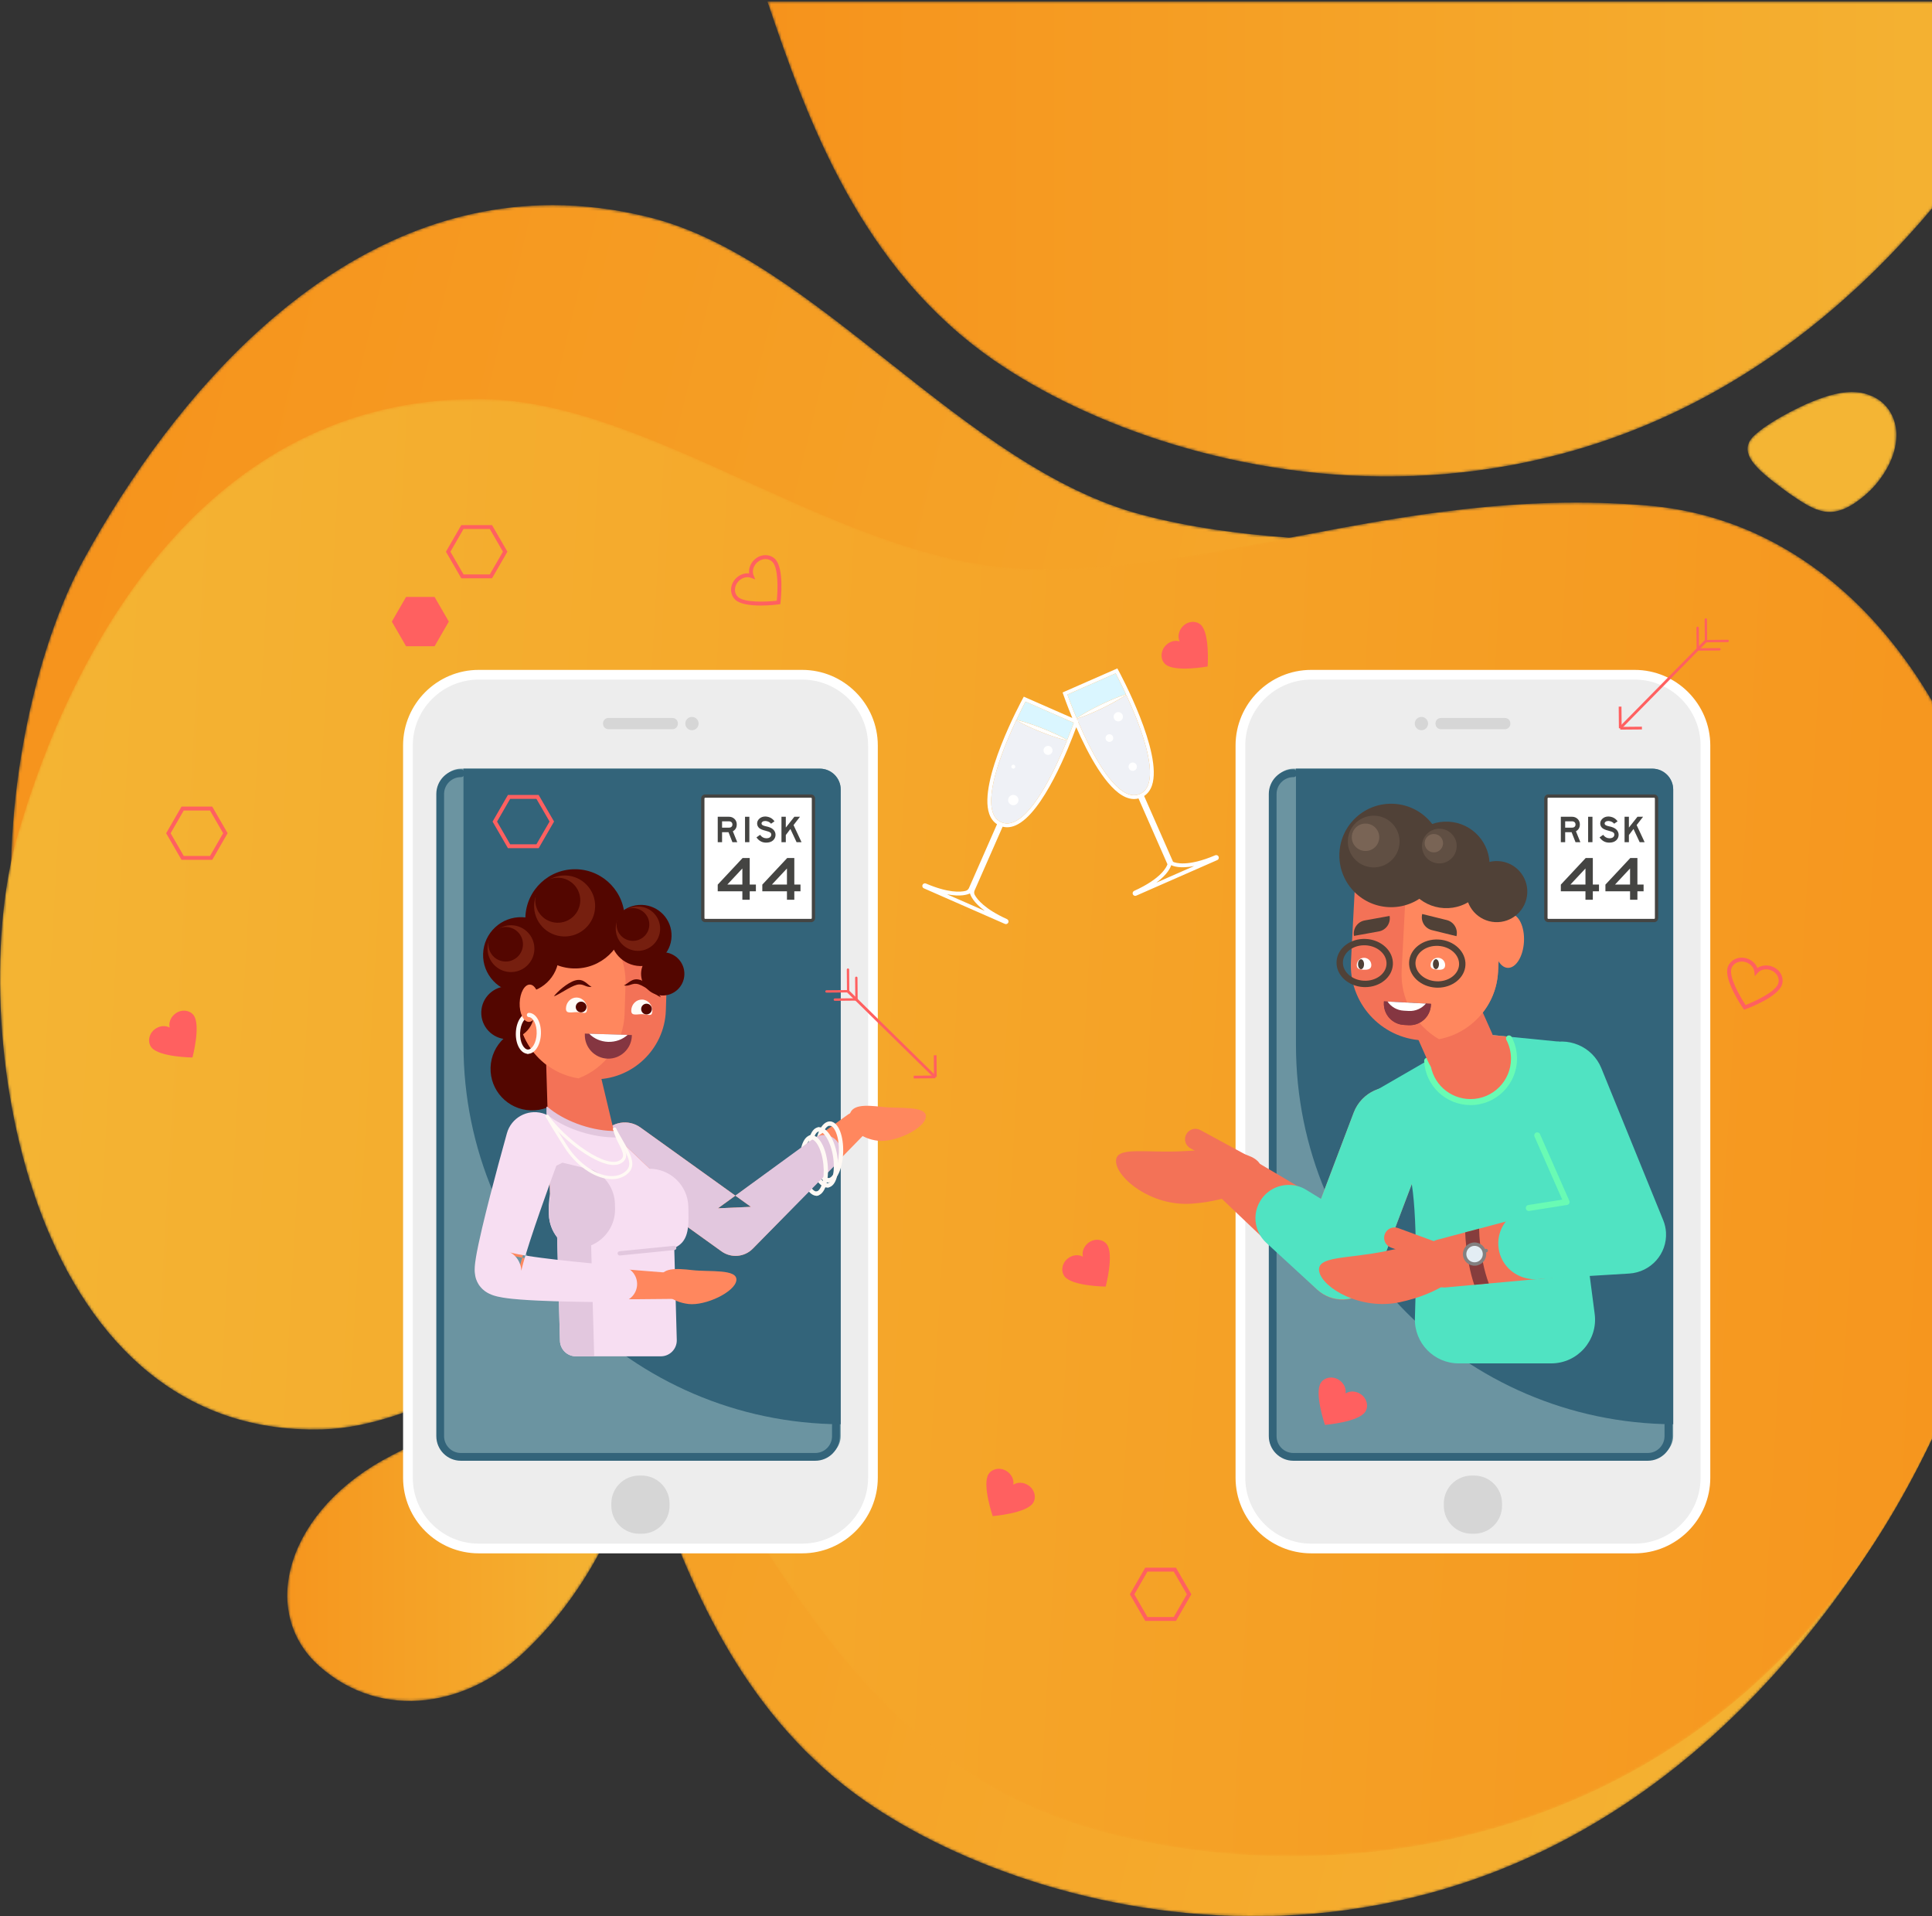 <?xml version="1.0" encoding="UTF-8"?>
<svg width="728px" height="722px" viewBox="0 0 728 722" version="1.1" xmlns="http://www.w3.org/2000/svg" xmlns:xlink="http://www.w3.org/1999/xlink">
    <rect x="0" y="0" width="728" height="722" fill="#333333" stroke="none"/>
    <!-- Generator: sketchtool 53.2 (72643) - https://sketchapp.com -->
    <title>CD0F6A1E-D0E1-4B4C-A391-69FA1A8DAF11@3x</title>
    <desc>Created with sketchtool.</desc>
    <defs>
        <path d="M27.564,133.78 C-9.14,200.68 -25.306,367.074 86.346,389.655 L86.346,389.655 C102.366,392.894 117.682,390.434 133.047,387.973 L133.047,387.973 C153.999,384.619 175.041,381.264 198.08,392.361 L198.08,392.361 C239.88,412.497 233.198,539.873 321.99,601.552 L321.99,601.552 C390.966,649.467 553.921,689.018 675.25,541.322 L675.25,541.322 C796.579,393.626 783.184,184.795 662.973,145.797 L662.973,145.797 C575.831,117.525 498.881,136.107 426.282,116.945 L426.282,116.945 C358.919,99.168 303.49,20.498 240.674,4.863 L240.674,4.863 C228.097,1.733 215.937,0.284 204.237,0.284 L204.237,0.284 C121.691,0.275 61.296,72.291 27.564,133.78" id="path-1"></path>
        <linearGradient x1="-0.698%" y1="41.226%" x2="97.885%" y2="60.877%" id="linearGradient-3">
            <stop stop-color="#F6931C" offset="0%"></stop>
            <stop stop-color="#F4B534" offset="100%"></stop>
        </linearGradient>
        <path d="M0.168,0.557 C15.467,45.978 35.493,101.126 85.548,135.753 L85.548,135.753 C155.069,183.846 319.175,223.738 441.037,76.1 L441.037,76.1 C460.763,52.203 476.927,26.694 489.661,0.557 L489.661,0.557 L0.168,0.557 Z" id="path-4"></path>
        <linearGradient x1="-4.05202392e-05%" y1="50%" x2="100%" y2="50%" id="linearGradient-6">
            <stop stop-color="#F6931C" offset="0%"></stop>
            <stop stop-color="#F4B534" offset="100%"></stop>
        </linearGradient>
        <path d="M39.82,14.238 C-0.081,34.521 -10.926,73.279 12.388,93.815 L12.388,93.815 C35.746,114.53 69.133,109.627 92.017,85.976 L92.017,85.976 C104,74.185 113.283,60.257 119.619,47.573 L119.619,47.573 C125.793,34.812 129.021,23.294 125.182,14.523 L125.182,14.523 C121.379,5.832 110.679,1.011 95.019,0.509 L95.019,0.509 C94.249,0.487 93.468,0.476 92.675,0.476 L92.675,0.476 C77.505,0.476 58.136,4.466 39.82,14.238" id="path-7"></path>
        <linearGradient x1="4.97008365e-05%" y1="50%" x2="100%" y2="50%" id="linearGradient-9">
            <stop stop-color="#F6931C" offset="0%"></stop>
            <stop stop-color="#F4B534" offset="100%"></stop>
        </linearGradient>
        <path d="M6.607,164.853 C-13.487,234.445 8.82,391.516 121.399,388.554 L121.399,388.554 C159.579,387.55 186.73,357.983 229.535,367.228 L229.535,367.228 C274.341,376.906 296.897,495.93 396.376,533.943 L396.376,533.943 C473.652,563.472 639.462,565.238 722.602,403.007 L722.602,403.007 C805.743,240.775 745.329,50.83 620.781,40.456 L620.781,40.456 C572.518,36.438 530.103,44.157 489.739,51.876 L489.739,51.876 C454.592,58.598 420.999,65.32 386.452,64.291 L386.452,64.291 C317.587,62.241 246.346,1.428 182.341,0.388 L182.341,0.388 C181.428,0.374 180.505,0.366 179.599,0.366 L179.599,0.366 C78.196,0.358 27.505,92.472 6.607,164.853" id="path-10"></path>
        <linearGradient x1="99.697%" y1="52.195%" x2="-0.322%" y2="48.287%" id="linearGradient-12">
            <stop stop-color="#F6931C" offset="0%"></stop>
            <stop stop-color="#F4B534" offset="100%"></stop>
        </linearGradient>
        <path d="M22.551,5.286 C14.469,8.955 6.858,13.501 3.097,17.003 L3.097,17.003 C-4.532,24.112 6.168,31.492 15.966,38.771 L15.966,38.771 C26.227,45.793 32.405,50.079 44.707,39.611 L44.707,39.611 C50.642,34.631 55.93,26.411 56.491,18.807 L56.491,18.807 C57.289,11.206 53.356,4.226 46.331,1.826 L46.331,1.826 C44.293,1.021 42.125,0.675 39.873,0.675 L39.873,0.675 C34.351,0.675 28.333,2.759 22.551,5.286" id="path-13"></path>
        <linearGradient x1="-560.874%" y1="-585.618%" x2="-125.756%" y2="-138.452%" id="linearGradient-15">
            <stop stop-color="#F6931C" offset="0%"></stop>
            <stop stop-color="#F4B534" offset="100%"></stop>
        </linearGradient>
        <polygon id="path-16" points="0 722 778.661 722 778.661 0.557 0 0.557"></polygon>
        <polygon id="path-18" points="0 722 778.661 722 778.661 0.557 0 0.557"></polygon>
    </defs>
    <g id="riskharmony.com" stroke="none" stroke-width="1" fill="none" fill-rule="evenodd">
        <g transform="translate(-712, 0)" id="featured-area">
            <g transform="translate(140, 0)">
                <g id="artwork" transform="translate(572, 0)">
                    <g id="Group-3" transform="translate(4, 77)">
                        <mask id="mask-2" fill="white">
                            <use xlink:href="#path-1"></use>
                        </mask>
                        <g id="Clip-2"></g>
                        <path d="M27.564,133.78 C-9.14,200.68 -25.306,367.074 86.346,389.655 L86.346,389.655 C102.366,392.894 117.682,390.434 133.047,387.973 L133.047,387.973 C153.999,384.619 175.041,381.264 198.08,392.361 L198.08,392.361 C239.88,412.497 233.198,539.873 321.99,601.552 L321.99,601.552 C390.966,649.467 553.921,689.018 675.25,541.322 L675.25,541.322 C796.579,393.626 783.184,184.795 662.973,145.797 L662.973,145.797 C575.831,117.525 498.881,136.107 426.282,116.945 L426.282,116.945 C358.919,99.168 303.49,20.498 240.674,4.863 L240.674,4.863 C228.097,1.733 215.937,0.284 204.237,0.284 L204.237,0.284 C121.691,0.275 61.296,72.291 27.564,133.78" id="Fill-1" fill="url(#linearGradient-3)" mask="url(#mask-2)"></path>
                    </g>
                    <g id="Group-6" transform="translate(289, 0)">
                        <mask id="mask-5" fill="white">
                            <use xlink:href="#path-4"></use>
                        </mask>
                        <g id="Clip-5"></g>
                        <path d="M0.168,0.557 C15.467,45.978 35.493,101.126 85.548,135.753 L85.548,135.753 C155.069,183.846 319.175,223.738 441.037,76.1 L441.037,76.1 C460.763,52.203 476.927,26.694 489.661,0.557 L489.661,0.557 L0.168,0.557 Z" id="Fill-4" fill="url(#linearGradient-6)" mask="url(#mask-5)"></path>
                    </g>
                    <g id="Group-9" transform="translate(108, 534)">
                        <mask id="mask-8" fill="white">
                            <use xlink:href="#path-7"></use>
                        </mask>
                        <g id="Clip-8"></g>
                        <path d="M39.82,14.238 C-0.081,34.521 -10.926,73.279 12.388,93.815 L12.388,93.815 C35.746,114.53 69.133,109.627 92.017,85.976 L92.017,85.976 C104,74.185 113.283,60.257 119.619,47.573 L119.619,47.573 C125.793,34.812 129.021,23.294 125.182,14.523 L125.182,14.523 C121.379,5.832 110.679,1.011 95.019,0.509 L95.019,0.509 C94.249,0.487 93.468,0.476 92.675,0.476 L92.675,0.476 C77.505,0.476 58.136,4.466 39.82,14.238" id="Fill-7" fill="url(#linearGradient-9)" mask="url(#mask-8)"></path>
                    </g>
                    <g id="Group-12" transform="translate(0, 150)">
                        <mask id="mask-11" fill="white">
                            <use xlink:href="#path-10"></use>
                        </mask>
                        <g id="Clip-11"></g>
                        <path d="M6.607,164.853 C-13.487,234.445 8.82,391.516 121.399,388.554 L121.399,388.554 C159.579,387.55 186.73,357.983 229.535,367.228 L229.535,367.228 C274.341,376.906 296.897,495.93 396.376,533.943 L396.376,533.943 C473.652,563.472 639.462,565.238 722.602,403.007 L722.602,403.007 C805.743,240.775 745.329,50.83 620.781,40.456 L620.781,40.456 C572.518,36.438 530.103,44.157 489.739,51.876 L489.739,51.876 C454.592,58.598 420.999,65.32 386.452,64.291 L386.452,64.291 C317.587,62.241 246.346,1.428 182.341,0.388 L182.341,0.388 C181.428,0.374 180.505,0.366 179.599,0.366 L179.599,0.366 C78.196,0.358 27.505,92.472 6.607,164.853" id="Fill-10" fill="url(#linearGradient-12)" mask="url(#mask-11)"></path>
                    </g>
                    <g id="Group-15" transform="translate(658, 147)">
                        <mask id="mask-14" fill="white">
                            <use xlink:href="#path-13"></use>
                        </mask>
                        <g id="Clip-14"></g>
                        <path d="M22.551,5.286 C14.469,8.955 6.858,13.501 3.097,17.003 L3.097,17.003 C-4.532,24.112 6.168,31.492 15.966,38.771 L15.966,38.771 C26.227,45.793 32.405,50.079 44.707,39.611 L44.707,39.611 C50.642,34.631 55.93,26.411 56.491,18.807 L56.491,18.807 C57.289,11.206 53.356,4.226 46.331,1.826 L46.331,1.826 C44.293,1.021 42.125,0.675 39.873,0.675 L39.873,0.675 C34.351,0.675 28.333,2.759 22.551,5.286" id="Fill-13" fill="url(#linearGradient-15)" mask="url(#mask-14)"></path>
                    </g>
                    <g id="Group-324">
                        <path d="M494.098,583.42 L615.934,583.42 C630.676,583.42 642.628,571.479 642.628,556.749 L642.628,280.891 C642.628,266.161 630.676,254.22 615.934,254.22 L494.098,254.22 C479.356,254.22 467.405,266.161 467.405,280.891 L467.405,556.749 C467.405,571.479 479.356,583.42 494.098,583.42" id="Fill-16" fill="#EDEDED"></path>
                        <path d="M494.098,256.049 C480.388,256.049 469.235,267.193 469.235,280.89 L469.235,556.748 C469.235,570.447 480.388,581.591 494.098,581.591 L615.934,581.591 C629.644,581.591 640.797,570.447 640.797,556.748 L640.797,280.89 C640.797,267.193 629.644,256.049 615.934,256.049 L494.098,256.049 Z M615.934,585.248 L494.098,585.248 C478.371,585.248 465.574,572.463 465.574,556.748 L465.574,280.89 C465.574,265.176 478.371,252.391 494.098,252.391 L615.934,252.391 C631.662,252.391 644.458,265.176 644.458,280.89 L644.458,556.748 C644.458,572.463 631.662,585.248 615.934,585.248 L615.934,585.248 Z" id="Fill-18" fill="#FFFFFF"></path>
                        <path d="M479.563,297.472 L479.563,541.036 C479.563,545.379 483.088,548.901 487.434,548.901 L622.609,548.901 C626.954,548.901 630.48,545.379 630.48,541.036 L630.48,297.472 C630.48,293.13 626.954,289.608 622.609,289.608 L487.434,289.608 C483.088,289.608 479.563,293.13 479.563,297.472" id="Fill-20" fill="#6B94A1"></path>
                        <path d="M620.9,550.363 L487.34,550.363 C482.245,550.363 478.099,546.203 478.099,541.089 L478.099,299.152 C478.099,294.038 482.245,289.877 487.34,289.877 C488.149,289.877 488.804,290.532 488.804,291.339 C488.804,292.147 488.149,292.802 487.34,292.802 C483.858,292.802 481.026,295.651 481.026,299.152 L481.026,541.089 C481.026,544.59 483.858,547.438 487.34,547.438 L620.9,547.438 C624.381,547.438 627.213,544.59 627.213,541.089 L627.213,536.696 C627.213,535.889 627.869,535.234 628.678,535.234 C629.486,535.234 630.141,535.889 630.141,536.696 L630.141,541.089 C630.141,546.203 625.995,550.363 620.9,550.363" id="Fill-22" fill="#33647A"></path>
                        <path d="M488.336,289.608 L488.336,393.708 C488.336,472.334 551.899,536.148 630.48,536.614 L630.48,297.472 C630.48,293.13 626.955,289.608 622.609,289.608 L488.336,289.608 Z" id="Fill-24" fill="#33647A"></path>
                        <path d="M542.941,274.731 L567.091,274.731 C568.212,274.731 569.12,273.824 569.12,272.704 L569.12,272.531 C569.12,271.412 568.212,270.504 567.091,270.504 L542.941,270.504 C541.821,270.504 540.912,271.412 540.912,272.531 L540.912,272.704 C540.912,273.824 541.821,274.731 542.941,274.731" id="Fill-26" fill="#D6D6D6"></path>
                        <path d="M535.608,275.123 L535.608,275.123 C536.993,275.123 538.116,274.001 538.116,272.617 C538.116,271.235 536.993,270.112 535.608,270.112 C534.223,270.112 533.101,271.235 533.101,272.617 C533.101,274.001 534.223,275.123 535.608,275.123" id="Fill-28" fill="#D6D6D6"></path>
                        <path d="M554.568,577.861 L555.464,577.861 C561.275,577.861 565.986,573.154 565.986,567.348 L565.986,566.453 C565.986,560.648 561.275,555.941 555.464,555.941 L554.568,555.941 C548.757,555.941 544.047,560.648 544.047,566.453 L544.047,567.348 C544.047,573.154 548.757,577.861 554.568,577.861" id="Fill-30" fill="#D6D6D6"></path>
                        <path d="M510.091,419.206 L491.35,468.596 L514.439,461.951 L470.109,435.765 C465.72,433.172 460.057,434.625 457.463,439.011 C455.233,442.78 455.998,447.489 459.042,450.385 L496.331,485.874 C501.871,491.147 510.641,490.934 515.918,485.398 C517.216,484.036 518.184,482.478 518.82,480.824 L519.422,479.228 L538.162,429.839 C541.1,422.094 537.199,413.435 529.447,410.499 C521.696,407.563 513.029,411.461 510.091,419.206" id="Fill-32" fill="#F37257"></path>
                        <path d="M473.609,462.608 C474.251,464.72 475.432,466.662 477.124,468.221 L477.817,468.86 L496.326,485.875 C502.038,491.108 510.905,490.74 516.145,485.05 C517.376,483.699 518.296,482.186 518.908,480.576 L519.42,479.222 L538.167,429.837 C541.097,422.095 537.199,413.435 529.45,410.507 C521.7,407.561 513.032,411.457 510.084,419.201 L497.758,451.694 L492.794,448.649 L492.202,448.288 C490.128,447.004 487.833,446.421 485.578,446.438 C481.366,446.448 477.277,448.572 474.923,452.401 C472.961,455.587 472.588,459.302 473.609,462.608" id="Fill-34" fill="#50E3C2"></path>
                        <path d="M584.52,513.678 L549.656,513.678 C540.33,513.678 532.847,505.968 533.157,496.655 C533.848,475.462 533.924,448.349 530.347,439.475 L518.749,410.677 L537.77,399.68 L555.692,389.32 L568.221,390.554 L587.507,392.461 L600.896,495.047 C602.184,504.921 594.491,513.678 584.52,513.678" id="Fill-36" fill="#50E3C2"></path>
                        <path d="M535.257,477.656 C536.139,482.123 540.115,485.184 544.52,485.075 L551.309,484.463 L555.508,484.08 L556.85,483.956 L560.996,483.577 L573.396,482.448 L578.804,481.961 L612.858,478.868 C620.656,478.676 626.823,472.207 626.636,464.41 C626.593,462.614 626.211,460.903 625.567,459.339 L625.06,458.148 L601.752,402.687 C598.542,395.054 589.75,391.461 582.099,394.663 C574.455,397.876 570.865,406.661 574.075,414.299 L590.78,454.039 L575.666,458.056 L570.541,459.415 L557.347,462.919 L553.034,464.065 L552.1,464.314 L547.764,465.456 L542.511,466.853 C537.524,467.839 534.282,472.673 535.257,477.656" id="Fill-38" fill="#F37257"></path>
                        <path d="M564.732,470.602 C565.645,476.319 570.089,480.602 575.51,481.681 C576.645,481.923 577.822,482.012 579.022,481.95 L582.384,481.744 L613.898,479.83 C622.055,479.325 628.248,472.385 627.765,464.318 C627.675,462.721 627.307,461.192 626.746,459.793 L626.368,458.866 L603.396,402.434 C600.062,394.236 590.64,390.267 582.351,393.586 C574.064,396.905 570.068,406.238 573.402,414.451 C573.443,414.565 573.522,414.744 573.58,414.857 L590.302,452.88 L580.675,454.402 L576.06,455.124 C575.266,455.243 574.509,455.444 573.79,455.691 C567.61,457.77 563.677,464.007 564.732,470.602" id="Fill-40" fill="#50E3C2"></path>
                        <path d="M576.057,456.262 C575.509,456.262 575.028,455.865 574.94,455.307 C574.842,454.691 575.263,454.11 575.881,454.012 L588.673,451.986 L578.22,428.225 C577.967,427.654 578.228,426.986 578.8,426.734 C579.372,426.483 580.041,426.743 580.293,427.315 L591.338,452.419 C591.478,452.74 591.464,453.108 591.295,453.416 C591.127,453.724 590.825,453.936 590.478,453.991 L576.235,456.247 C576.175,456.257 576.116,456.262 576.057,456.262" id="Fill-42" fill="#69FBB4"></path>
                        <path d="M420.535,437.757 C420.948,444.002 433.866,454.505 448.878,453.514 C463.891,452.522 475.725,446.656 475.312,440.412 C474.899,434.167 461.881,432.676 446.869,433.667 C431.857,434.659 420.122,431.513 420.535,437.757" id="Fill-44" fill="#F37257"></path>
                        <path d="M448.577,432.649 L466.809,442.547 L470.55,435.669 L452.316,425.772 C450.416,424.739 448.037,425.442 447.005,427.342 C445.972,429.241 446.676,431.617 448.577,432.649" id="Fill-46" fill="#F37257"></path>
                        <path d="M497.11,479.143 C498.423,485.262 512.725,493.789 527.435,490.638 C542.146,487.487 553.008,479.973 551.695,473.853 C550.382,467.734 537.285,468.14 522.574,471.29 C507.864,474.441 495.797,473.024 497.11,479.143" id="Fill-48" fill="#F37257"></path>
                        <path d="M524.116,470.036 L543.591,477.194 L546.296,469.848 L526.821,462.69 C524.791,461.944 522.54,462.983 521.793,465.012 C521.046,467.04 522.087,469.289 524.116,470.036" id="Fill-50" fill="#F37257"></path>
                        <path d="M552.482,469.454 L552.482,469.46 C552.549,470.118 552.633,470.769 552.724,471.437 C552.751,471.676 552.786,471.919 552.819,472.158 C552.928,472.918 553.041,473.655 553.158,474.363 L553.159,474.369 C553.267,475.042 553.387,475.69 553.511,476.327 L553.511,476.332 C554.027,479.077 554.659,481.515 555.509,484.08 L556.85,483.956 L560.997,483.577 C560.073,481.052 559.351,478.48 558.765,475.564 C558.651,474.991 558.543,474.417 558.439,473.821 L558.438,473.815 C558.296,473.004 558.165,472.168 558.043,471.297 C558,471.006 557.963,470.71 557.926,470.419 C557.846,469.827 557.777,469.233 557.72,468.645 C557.51,466.701 557.389,464.78 557.348,462.918 L553.035,464.065 L552.1,464.314 C552.165,465.998 552.29,467.72 552.482,469.454" id="Fill-52" fill="#863D3D"></path>
                        <path d="M551.253,472.786 C551.414,475.203 553.503,477.032 555.922,476.872 C558.341,476.712 560.172,474.624 560.011,472.208 C559.851,469.791 557.762,467.962 555.343,468.122 C552.924,468.282 551.094,470.37 551.253,472.786" id="Fill-54" fill="#838080"></path>
                        <path d="M552.536,472.702 C552.649,474.41 554.127,475.704 555.837,475.59 C557.548,475.478 558.841,474.001 558.729,472.292 C558.616,470.584 557.138,469.29 555.427,469.403 C553.718,469.517 552.423,470.993 552.536,472.702" id="Fill-56" fill="#E3EDF4"></path>
                        <path d="M559.734,471.948 L560.213,471.809 C560.548,471.711 560.741,471.359 560.643,471.024 L560.629,470.972 C560.53,470.637 560.178,470.444 559.843,470.542 L559.364,470.682 C559.029,470.78 558.836,471.131 558.934,471.467 L558.949,471.518 C559.047,471.853 559.399,472.046 559.734,471.948" id="Fill-58" fill="#838080"></path>
                        <path d="M570.492,398.867 C570.492,407.904 563.162,415.228 554.123,415.228 C545.353,415.228 538.192,408.337 537.771,399.68 L555.692,389.32 L568.22,390.554 C569.667,392.988 570.492,395.831 570.492,398.867" id="Fill-60" fill="#F37257"></path>
                        <path d="M554.123,416.36 C544.773,416.36 537.093,409.057 536.64,399.734 C536.619,399.311 536.837,398.912 537.204,398.7 L555.124,388.341 C555.665,388.028 556.359,388.212 556.671,388.753 C556.985,389.295 556.8,389.986 556.259,390.3 L538.95,400.305 C539.675,408.092 546.211,414.096 554.123,414.096 C562.525,414.096 569.36,407.264 569.36,398.867 C569.36,396.388 568.753,393.934 567.604,391.768 C567.312,391.216 567.522,390.531 568.076,390.239 C568.629,389.946 569.314,390.157 569.605,390.709 C570.927,393.199 571.625,396.02 571.625,398.867 C571.625,408.512 563.774,416.36 554.123,416.36" id="Fill-62" fill="#69FBB4"></path>
                        <path d="M550.173,407.792 C545.126,407.792 540.311,404.879 538.128,399.974 L528.655,378.68 C525.7,372.038 528.694,364.259 535.341,361.307 C541.991,358.354 549.775,361.346 552.73,367.988 L562.204,389.281 C565.159,395.923 562.165,403.702 555.517,406.654 C553.778,407.426 551.96,407.792 550.173,407.792" id="Fill-64" fill="#F37257"></path>
                        <path d="M565.294,350.472 L564.474,366.201 C563.802,378.968 554.303,389.291 542.225,391.539 C540.167,391.93 538.029,392.079 535.835,391.962 C520.296,391.149 508.243,377.775 509.056,362.25 L510.723,330.659 C510.958,326.159 514.842,322.663 519.347,322.907 L541.495,324.063 C545.275,324.263 548.815,325.295 551.955,326.975 C560.311,331.428 565.819,340.444 565.294,350.472" id="Fill-66" fill="#F37257"></path>
                        <path d="M565.294,350.472 L564.474,366.201 C563.802,378.968 554.303,389.291 542.225,391.539 C533.355,386.372 527.584,376.523 528.153,365.615 L529.81,334.027 C530.045,329.526 533.929,326.031 538.442,326.263 L551.955,326.975 C560.311,331.428 565.819,340.444 565.294,350.472" id="Fill-68" fill="#FF875E"></path>
                        <path d="M533.369,362.614 C533.277,364.354 534.018,366.047 535.452,367.38 C536.946,368.768 538.998,369.597 541.231,369.713 C545.744,369.96 549.602,367.152 549.796,363.475 C549.989,359.798 546.462,356.613 541.933,356.376 C537.391,356.149 533.563,358.938 533.369,362.614 M541.764,372.129 C541.546,372.129 541.327,372.123 541.105,372.112 C538.31,371.965 535.721,370.91 533.815,369.139 C531.85,367.313 530.839,364.951 530.968,362.488 C531.231,357.488 536.224,353.668 542.059,353.977 C547.911,354.284 552.459,358.602 552.197,363.601 C551.943,368.412 547.326,372.129 541.764,372.129" id="Fill-70" fill="#504137"></path>
                        <path d="M506.029,362.399 C505.938,364.139 506.678,365.832 508.112,367.165 C509.607,368.553 511.659,369.382 513.892,369.498 C518.406,369.744 522.262,366.938 522.456,363.261 C522.649,359.583 519.122,356.398 514.593,356.161 C510.05,355.932 506.223,358.723 506.029,362.399 M514.425,371.914 C514.207,371.914 513.987,371.908 513.766,371.897 C510.971,371.75 508.382,370.695 506.475,368.924 C504.511,367.098 503.5,364.736 503.629,362.273 C503.892,357.273 508.877,353.453 514.719,353.762 C520.571,354.069 525.119,358.387 524.857,363.387 C524.603,368.197 519.986,371.914 514.425,371.914" id="Fill-72" fill="#504137"></path>
                        <path d="M563.026,354.188 C562.731,359.806 565.004,364.493 568.104,364.656 C571.203,364.819 573.954,360.395 574.249,354.777 C574.544,349.157 572.272,344.47 569.173,344.307 C566.073,344.146 563.321,348.568 563.026,354.188" id="Fill-74" fill="#FF875E"></path>
                        <path d="M552.478,335.322 C552.144,341.672 557.026,347.089 563.381,347.423 C569.736,347.756 575.159,342.879 575.492,336.529 C575.826,330.18 570.945,324.761 564.589,324.428 C558.234,324.095 552.812,328.972 552.478,335.322" id="Fill-76" fill="#504137"></path>
                        <path d="M504.713,321.288 C504.149,332.036 512.412,341.206 523.168,341.771 C533.926,342.335 543.105,334.079 543.669,323.331 C544.233,312.583 535.971,303.412 525.214,302.848 C514.457,302.284 505.278,310.54 504.713,321.288" id="Fill-78" fill="#504137"></path>
                        <path d="M507.885,316.554 C507.602,321.928 511.734,326.513 517.113,326.795 C522.491,327.078 527.08,322.95 527.363,317.575 C527.645,312.202 523.514,307.617 518.135,307.334 C512.756,307.053 508.167,311.18 507.885,316.554" id="Fill-80" fill="#604F43"></path>
                        <path d="M509.383,315.187 C509.233,318.038 511.424,320.47 514.278,320.62 C517.13,320.769 519.565,318.58 519.714,315.729 C519.864,312.879 517.673,310.447 514.82,310.297 C511.966,310.147 509.532,312.337 509.383,315.187" id="Fill-82" fill="#796455"></path>
                        <path d="M528.688,325.007 C528.215,333.999 535.128,341.671 544.127,342.144 C553.127,342.615 560.805,335.709 561.278,326.717 C561.75,317.725 554.838,310.054 545.838,309.581 C536.839,309.109 529.16,316.016 528.688,325.007" id="Fill-84" fill="#504137"></path>
                        <path d="M529.167,386.167 L530.644,386.244 C535.128,386.48 538.955,383.038 539.19,378.557 L539.208,378.211 L521.491,377.282 L521.472,377.627 C521.237,382.108 524.682,385.931 529.167,386.167" id="Fill-86" fill="#853641"></path>
                        <path d="M539.207,378.208 L539.183,378.763 C538.95,383.132 535.224,386.484 530.851,386.253 L528.96,386.155 C524.587,385.93 521.232,382.2 521.464,377.837 L521.488,377.282 L522.83,377.355 L537.303,378.111 L539.207,378.208 Z" id="Fill-88" fill="#853641"></path>
                        <path d="M537.303,378.111 C535.761,379.927 533.418,381.03 530.851,380.896 L528.96,380.792 C526.392,380.658 524.178,379.324 522.83,377.355 L537.303,378.111 Z" id="Fill-90" fill="#FFFFFF"></path>
                        <path d="M539.069,363.317 C538.911,364.824 539.858,365.171 541.367,365.33 C542.875,365.488 544.375,365.396 544.533,363.889 C544.691,362.382 543.596,361.032 542.087,360.873 C540.579,360.715 539.228,361.809 539.069,363.317" id="Fill-92" fill="#FFFFFF"></path>
                        <path d="M511.245,363.448 C511.154,364.961 512.115,365.266 513.63,365.357 C515.144,365.447 516.637,365.291 516.728,363.777 C516.819,362.264 515.665,360.964 514.152,360.873 C512.637,360.782 511.336,361.936 511.245,363.448" id="Fill-94" fill="#FFFFFF"></path>
                        <path d="M535.823,318.424 C535.633,322.032 538.406,325.109 542.016,325.298 C545.625,325.487 548.706,322.717 548.894,319.11 C549.084,315.504 546.311,312.427 542.702,312.237 C539.093,312.048 536.012,314.818 535.823,318.424" id="Fill-96" fill="#604F43"></path>
                        <path d="M536.828,317.507 C536.727,319.42 538.198,321.053 540.112,321.153 C542.028,321.253 543.661,319.784 543.762,317.871 C543.862,315.958 542.392,314.325 540.476,314.226 C538.562,314.125 536.929,315.594 536.828,317.507" id="Fill-98" fill="#796455"></path>
                        <path d="M519.56,350.93 L510.2,352.621 C509.707,349.891 511.521,347.28 514.252,346.786 L523.611,345.096 C524.105,347.826 522.291,350.437 519.56,350.93" id="Fill-100" fill="#504137"></path>
                        <path d="M539.579,350.445 L548.813,352.723 C549.478,350.032 547.833,347.311 545.139,346.646 L535.905,344.367 C535.239,347.06 536.884,349.781 539.579,350.445" id="Fill-102" fill="#504137"></path>
                        <path d="M513.986,363.293 C513.986,364.327 513.478,365.166 512.852,365.166 C512.226,365.166 511.718,364.327 511.718,363.293 C511.718,362.259 512.226,361.42 512.852,361.42 C513.478,361.42 513.986,362.259 513.986,363.293" id="Fill-104" fill="#504137"></path>
                        <path d="M542.213,363.269 C542.213,364.303 541.705,365.141 541.078,365.141 C540.452,365.141 539.944,364.303 539.944,363.269 C539.944,362.234 540.452,361.395 541.078,361.395 C541.705,361.395 542.213,362.234 542.213,363.269" id="Fill-106" fill="#504137"></path>
                        <path d="M180.408,583.42 L302.243,583.42 C316.985,583.42 328.937,571.479 328.937,556.749 L328.937,280.891 C328.937,266.161 316.985,254.22 302.243,254.22 L180.408,254.22 C165.665,254.22 153.714,266.161 153.714,280.891 L153.714,556.749 C153.714,571.479 165.665,583.42 180.408,583.42" id="Fill-108" fill="#EDEDED"></path>
                        <path d="M180.408,256.049 C166.698,256.049 155.544,267.193 155.544,280.89 L155.544,556.748 C155.544,570.447 166.698,581.591 180.408,581.591 L302.243,581.591 C315.952,581.591 327.106,570.447 327.106,556.748 L327.106,280.89 C327.106,267.193 315.952,256.049 302.243,256.049 L180.408,256.049 Z M302.243,585.248 L180.408,585.248 C164.68,585.248 151.883,572.463 151.883,556.748 L151.883,280.89 C151.883,265.176 164.68,252.391 180.408,252.391 L302.243,252.391 C317.971,252.391 330.767,265.176 330.767,280.89 L330.767,556.748 C330.767,572.463 317.971,585.248 302.243,585.248 L302.243,585.248 Z" id="Fill-110" fill="#FFFFFF"></path>
                        <path d="M165.872,297.472 L165.872,541.036 C165.872,545.379 169.397,548.901 173.743,548.901 L308.918,548.901 C313.264,548.901 316.789,545.379 316.789,541.036 L316.789,297.472 C316.789,293.13 313.264,289.608 308.918,289.608 L173.743,289.608 C169.397,289.608 165.872,293.13 165.872,297.472" id="Fill-112" fill="#6B94A1"></path>
                        <path d="M307.209,550.363 L173.649,550.363 C168.554,550.363 164.408,546.203 164.408,541.089 L164.408,299.152 C164.408,294.038 168.554,289.877 173.649,289.877 C174.458,289.877 175.113,290.532 175.113,291.339 C175.113,292.147 174.458,292.802 173.649,292.802 C170.168,292.802 167.336,295.651 167.336,299.152 L167.336,541.089 C167.336,544.59 170.168,547.438 173.649,547.438 L307.209,547.438 C310.691,547.438 313.523,544.59 313.523,541.089 L313.523,536.696 C313.523,535.889 314.178,535.234 314.987,535.234 C315.796,535.234 316.45,535.889 316.45,536.696 L316.45,541.089 C316.45,546.203 312.305,550.363 307.209,550.363" id="Fill-114" fill="#33647A"></path>
                        <path d="M174.645,289.608 L174.645,393.708 C174.645,472.334 238.208,536.148 316.789,536.614 L316.789,297.472 C316.789,293.13 313.264,289.608 308.918,289.608 L174.645,289.608 Z" id="Fill-116" fill="#33647A"></path>
                        <path d="M253.4,274.731 L229.25,274.731 C228.129,274.731 227.222,273.824 227.222,272.704 L227.222,272.531 C227.222,271.412 228.129,270.504 229.25,270.504 L253.4,270.504 C254.52,270.504 255.429,271.412 255.429,272.531 L255.429,272.704 C255.429,273.824 254.52,274.731 253.4,274.731" id="Fill-118" fill="#D6D6D6"></path>
                        <path d="M260.733,275.123 L260.733,275.123 C259.348,275.123 258.226,274.001 258.226,272.617 C258.226,271.235 259.348,270.112 260.733,270.112 C262.118,270.112 263.24,271.235 263.24,272.617 C263.24,274.001 262.118,275.123 260.733,275.123" id="Fill-120" fill="#D6D6D6"></path>
                        <path d="M240.878,577.861 L241.773,577.861 C247.584,577.861 252.295,573.154 252.295,567.348 L252.295,566.453 C252.295,560.648 247.584,555.941 241.773,555.941 L240.878,555.941 C235.067,555.941 230.355,560.648 230.355,566.453 L230.355,567.348 C230.355,573.154 235.067,577.861 240.878,577.861" id="Fill-122" fill="#D6D6D6"></path>
                        <path d="M184.848,402.214 C184.576,410.854 191.366,418.077 200.012,418.349 C208.66,418.621 215.89,411.837 216.162,403.198 C216.434,394.558 209.644,387.334 200.997,387.062 C192.35,386.791 185.12,393.574 184.848,402.214" id="Fill-124" fill="#530600"></path>
                        <path d="M311.677,447.432 C308.84,447.432 306.007,443.086 304.954,436.965 C303.843,430.507 305.258,425.251 308.247,424.738 C308.689,424.663 309.101,424.956 309.176,425.393 C309.251,425.83 308.957,426.246 308.52,426.321 C306.79,426.618 305.551,430.951 306.539,436.693 C307.527,442.435 310.139,446.111 311.873,445.808 C312.315,445.734 312.727,446.027 312.802,446.465 C312.877,446.901 312.583,447.317 312.146,447.392 C311.99,447.418 311.834,447.432 311.677,447.432" id="Fill-126" fill="#FFF9F4"></path>
                        <path d="M307.708,450.535 C304.801,450.535 302.175,445.942 301.53,439.627 C301.228,436.682 301.434,433.851 302.108,431.655 C302.851,429.232 304.11,427.81 305.652,427.652 C306.096,427.608 306.489,427.929 306.534,428.37 C306.579,428.812 306.258,429.206 305.816,429.251 C304.983,429.336 304.172,430.41 303.645,432.126 C303.033,434.122 302.849,436.727 303.129,439.463 C303.722,445.259 306.081,449.111 307.826,448.922 C308.269,448.876 308.663,449.198 308.707,449.639 C308.753,450.081 308.431,450.476 307.99,450.52 C307.896,450.53 307.802,450.535 307.708,450.535" id="Fill-128" fill="#FFF9F4"></path>
                        <path d="M312.062,445.488 L312.036,445.488 C310.487,445.439 309.131,444.109 308.218,441.744 C307.391,439.601 306.987,436.791 307.081,433.833 C307.174,430.874 307.754,428.095 308.714,426.009 C309.773,423.706 311.221,422.484 312.759,422.512 C313.203,422.526 313.552,422.897 313.538,423.341 C313.523,423.783 313.147,424.115 312.709,424.118 C311.862,424.068 310.924,425.049 310.175,426.679 C309.302,428.576 308.775,431.134 308.689,433.883 C308.602,436.633 308.968,439.219 309.719,441.166 C310.365,442.84 311.25,443.855 312.086,443.881 C312.53,443.895 312.879,444.266 312.865,444.71 C312.851,445.144 312.494,445.488 312.062,445.488" id="Fill-130" fill="#FFF9F4"></path>
                        <path d="M241.315,424.792 L282.961,454.697 L270.531,455.248 L319.491,419.949 C321.659,418.385 324.686,418.875 326.251,421.042 C327.649,422.978 327.406,425.598 325.793,427.249 L283.66,470.455 C280.492,473.703 275.477,474.062 271.901,471.489 L271.229,471.006 L229.584,441.1 C225.076,437.863 224.048,431.589 227.288,427.086 C230.527,422.582 236.807,421.555 241.315,424.792" id="Fill-132" fill="#FF875E"></path>
                        <path d="M320.093,420.501 C320.6,416.11 325.867,416.29 332.304,417.034 C338.74,417.777 349.375,416.482 348.868,420.872 C348.359,425.262 337.263,430.54 330.827,429.796 C324.391,429.052 319.585,424.891 320.093,420.501" id="Fill-134" fill="#FF875E"></path>
                        <path d="M241.315,424.792 L282.961,454.697 L270.531,455.248 L306.65,428.894 C309.528,426.793 313.566,427.423 315.667,430.298 C317.56,432.888 317.236,436.417 315.052,438.627 L283.66,470.455 C280.466,473.694 275.441,474.036 271.86,471.459 L271.229,471.006 L229.584,441.1 C225.076,437.863 224.048,431.589 227.288,427.086 C230.527,422.582 236.807,421.555 241.315,424.792" id="Fill-136" fill="#E2C7DE"></path>
                        <polygon id="Fill-138" fill="#F37257" points="207.312 451.658 252.778 447.909 231.72 427.851 223.276 392.449 205.576 392.792"></polygon>
                        <path d="M231.595,427.326 C231.272,427.323 230.951,427.325 230.626,427.315 C220.826,427.007 212.144,423.301 206.31,417.682 L207.312,451.658 L252.778,447.909 L231.72,427.851 L231.595,427.326 Z" id="Fill-140" fill="#F7DEF2"></path>
                        <path d="M254.064,470.183 L255.017,504.847 C255.11,508.226 252.394,511.016 249.011,511.016 L217.008,511.016 C213.753,511.016 211.09,508.426 211.001,505.176 L209.937,466.192 L209.945,466.192 C208.066,463.778 206.897,460.784 206.832,457.503 L206.798,455.773 C206.649,447.731 209.442,441.022 217.491,440.865 L219.769,440.824 L244.456,440.346 C252.506,440.189 259.221,446.637 259.378,454.679 L259.412,456.416 C259.532,462.568 259.436,467.924 254.064,470.183" id="Fill-142" fill="#F7DEF2"></path>
                        <path d="M222.746,469.199 L223.478,496.051 L223.527,497.797 L223.548,498.408 L223.653,501.98 L223.763,506.139 L223.894,511.016 L217.008,511.016 C213.753,511.016 211.091,508.426 211.001,505.176 L209.937,466.193 L209.945,466.193 C208.066,463.779 206.898,460.784 206.832,457.503 L206.798,455.773 C206.649,447.731 213.102,441.021 221.152,440.865 L223.429,440.824 C228.24,443.145 231.61,448.017 231.72,453.695 L231.755,455.433 C231.875,461.585 228.118,466.94 222.746,469.199" id="Fill-144" fill="#E2C7DE"></path>
                        <path d="M195.566,367.668 L195.213,378.906 C194.782,392.572 204.778,404.262 217.992,406.28 C219.051,406.449 220.129,406.55 221.226,406.584 L223.192,406.646 C237.966,407.11 250.438,395.418 250.903,380.656 L251.256,369.418 C251.721,354.656 240.01,342.195 225.235,341.731 L223.269,341.669 C219.633,341.555 216.132,342.178 212.927,343.403 C203.087,347.153 195.917,356.539 195.566,367.668" id="Fill-146" fill="#F37257"></path>
                        <path d="M195.566,367.668 L195.213,378.906 C194.782,392.572 204.778,404.262 217.992,406.28 C227.831,402.539 235.003,393.152 235.353,382.024 L235.706,370.786 C236.136,357.119 226.133,345.421 212.927,343.403 C203.087,347.153 195.917,356.539 195.566,367.668" id="Fill-148" fill="#FF875E"></path>
                        <path d="M221.2,380.151 C221.127,382.467 219.768,381.407 217.573,381.337 C215.379,381.268 213.182,382.217 213.254,379.901 C213.328,377.586 215.165,375.764 217.36,375.834 C219.553,375.902 221.274,377.835 221.2,380.151" id="Fill-150" fill="#FFFBF7"></path>
                        <path d="M245.811,380.924 C245.737,383.24 244.378,382.18 242.184,382.11 C239.99,382.041 237.792,382.99 237.865,380.675 C237.938,378.359 239.776,376.538 241.97,376.607 C244.164,376.676 245.884,378.609 245.811,380.924" id="Fill-152" fill="#FFFBF7"></path>
                        <path d="M238.097,389.972 L238.087,390.285 C237.934,395.151 233.823,399.017 228.953,398.863 C224.083,398.71 220.222,394.595 220.375,389.729 L220.385,389.416 L238.097,389.972 Z" id="Fill-154" fill="#853641"></path>
                        <path d="M236.474,389.921 C234.611,391.614 231.997,392.625 229.152,392.536 C226.307,392.447 223.761,391.274 222.009,389.467 L236.474,389.921 Z" id="Fill-156" fill="#FFFFFF"></path>
                        <path d="M241.568,366.663 C241.427,371.164 244.964,374.928 249.468,375.069 C253.973,375.211 257.74,371.677 257.881,367.176 C258.023,362.675 254.486,358.912 249.981,358.77 C245.477,358.629 241.71,362.163 241.568,366.663" id="Fill-158" fill="#530600"></path>
                        <path d="M229.984,352.095 C229.784,358.457 234.785,363.778 241.153,363.978 C247.522,364.178 252.847,359.181 253.047,352.819 C253.248,346.455 248.247,341.135 241.878,340.935 C235.509,340.735 230.184,345.731 229.984,352.095" id="Fill-160" fill="#530600"></path>
                        <path d="M181.352,381.261 C181.179,386.762 185.501,391.362 191.007,391.535 C196.513,391.707 201.116,387.389 201.289,381.888 C201.462,376.387 197.139,371.788 191.634,371.614 C186.128,371.442 181.524,375.76 181.352,381.261" id="Fill-162" fill="#530600"></path>
                        <path d="M182.04,359.375 C181.793,367.25 187.981,373.834 195.863,374.082 C203.744,374.329 210.334,368.146 210.582,360.272 C210.83,352.398 204.642,345.812 196.759,345.565 C188.878,345.317 182.288,351.5 182.04,359.375" id="Fill-164" fill="#530600"></path>
                        <path d="M197.965,345.603 C197.64,355.924 205.751,364.554 216.081,364.878 C226.411,365.203 235.048,357.1 235.373,346.778 C235.698,336.457 227.587,327.828 217.257,327.503 C206.927,327.179 198.29,335.282 197.965,345.603" id="Fill-166" fill="#530600"></path>
                        <path d="M198.885,397.04 C198.876,397.04 198.868,397.04 198.858,397.04 C196.207,396.957 194.236,393.502 194.373,389.176 C194.508,384.85 196.696,381.522 199.345,381.609 C199.788,381.624 200.137,381.995 200.123,382.438 C200.109,382.881 199.747,383.236 199.294,383.216 C197.832,383.194 196.093,385.626 195.98,389.226 C195.866,392.827 197.433,395.387 198.91,395.434 C199.353,395.448 199.702,395.819 199.688,396.263 C199.674,396.697 199.317,397.04 198.885,397.04" id="Fill-168" fill="#FFF9F4"></path>
                        <path d="M195.82,377.872 C195.697,381.752 197.227,384.949 199.237,385.012 C201.247,385.075 202.975,381.981 203.097,378.1 C203.219,374.22 201.689,371.023 199.679,370.96 C197.67,370.897 195.942,373.991 195.82,377.872" id="Fill-170" fill="#FF875E"></path>
                        <path d="M198.956,397.042 C198.924,397.042 198.892,397.041 198.859,397.04 C198.415,397.026 198.067,396.656 198.081,396.212 C198.095,395.768 198.461,395.413 198.909,395.434 C200.393,395.464 202.11,393.024 202.224,389.423 C202.337,385.823 200.77,383.262 199.294,383.216 C198.85,383.202 198.502,382.831 198.515,382.387 C198.529,381.943 198.887,381.598 199.344,381.609 C201.997,381.693 203.967,385.147 203.831,389.474 C203.697,393.746 201.564,397.041 198.956,397.042" id="Fill-172" fill="#FFF9F4"></path>
                        <path d="M232.013,349.626 C231.868,354.244 235.497,358.105 240.118,358.25 C244.739,358.394 248.603,354.769 248.748,350.152 C248.893,345.534 245.265,341.674 240.644,341.529 C236.022,341.384 232.159,345.009 232.013,349.626" id="Fill-174" fill="#761F0F"></path>
                        <path d="M232.325,348.125 C232.218,351.53 234.894,354.378 238.302,354.485 C241.71,354.591 244.56,351.919 244.667,348.513 C244.775,345.107 242.099,342.26 238.691,342.154 C235.282,342.046 232.432,344.72 232.325,348.125" id="Fill-176" fill="#530600"></path>
                        <path d="M183.714,357.146 C183.561,362.015 187.387,366.087 192.261,366.24 C197.134,366.393 201.209,362.569 201.363,357.7 C201.516,352.831 197.689,348.759 192.816,348.606 C187.942,348.453 183.867,352.276 183.714,357.146" id="Fill-178" fill="#761F0F"></path>
                        <path d="M184.042,355.562 C183.93,359.153 186.751,362.157 190.345,362.269 C193.94,362.382 196.946,359.563 197.058,355.972 C197.172,352.379 194.35,349.377 190.755,349.265 C187.161,349.151 184.155,351.971 184.042,355.562" id="Fill-180" fill="#530600"></path>
                        <path d="M201.263,340.978 C201.064,347.321 206.049,352.626 212.398,352.825 C218.747,353.025 224.057,348.043 224.256,341.7 C224.456,335.355 219.471,330.051 213.121,329.852 C206.772,329.653 201.463,334.633 201.263,340.978" id="Fill-182" fill="#761F0F"></path>
                        <path d="M201.692,338.915 C201.545,343.593 205.221,347.505 209.904,347.653 C214.586,347.8 218.502,344.126 218.649,339.448 C218.796,334.769 215.12,330.856 210.437,330.71 C205.754,330.563 201.839,334.236 201.692,338.915" id="Fill-184" fill="#530600"></path>
                        <path d="M220.996,379.47 C220.961,380.585 220.027,381.462 218.911,381.427 C217.794,381.391 216.918,380.459 216.953,379.343 C216.988,378.228 217.922,377.351 219.038,377.386 C220.155,377.422 221.031,378.355 220.996,379.47" id="Fill-186" fill="#530600"></path>
                        <path d="M245.64,380.244 C245.605,381.36 244.672,382.236 243.554,382.201 C242.439,382.166 241.562,381.233 241.597,380.117 C241.632,379.002 242.566,378.126 243.682,378.161 C244.799,378.196 245.676,379.129 245.64,380.244" id="Fill-188" fill="#530600"></path>
                        <path d="M217.339,371.042 C219.865,370.402 220.683,372.155 222.913,371.808 C221.242,370.956 219.979,368.57 216.91,369.347 C213.84,370.124 209.763,373.86 208.699,375.404 C210.826,374.65 214.812,371.68 217.339,371.042" id="Fill-190" fill="#530600"></path>
                        <path d="M240.698,370.867 C238.216,370.071 237.291,371.769 235.087,371.283 C236.809,370.537 238.219,368.235 241.234,369.203 C244.249,370.171 248.082,374.156 249.046,375.764 C246.972,374.877 243.18,371.664 240.698,370.867" id="Fill-192" fill="#530600"></path>
                        <path d="M233.492,473.032 C233.095,473.02 232.759,472.715 232.719,472.31 C232.674,471.868 232.997,471.474 233.439,471.43 L253.981,469.382 C254.418,469.333 254.817,469.66 254.861,470.101 C254.905,470.543 254.583,470.936 254.141,470.98 L233.598,473.029 C233.563,473.032 233.527,473.034 233.492,473.032" id="Fill-194" fill="#E2C7DE"></path>
                        <polygon id="Fill-196" fill="#E2C7DE" points="223.429 440.824 211.929 438.056 207.35 440.319 207.312 451.658"></polygon>
                        <path d="M210.891,433.426 C207.496,442.518 204.147,451.733 200.993,460.887 C199.427,465.457 197.88,470.074 196.581,474.498 C196.256,475.599 195.966,476.676 195.731,477.63 L195.48,478.711 C195.483,478.669 195.479,478.626 195.468,478.583 L195.458,478.552 L195.452,478.536 L195.449,478.527 L195.447,478.425 C195.44,478.15 195.408,477.87 195.353,477.596 C195.325,477.459 195.291,477.324 195.252,477.191 L195.014,476.465 C194.809,475.895 194.515,475.332 194.162,474.832 C194.073,474.707 193.982,474.586 193.886,474.469 L193.643,474.183 C193.561,474.087 193.475,473.992 193.386,473.9 C193.206,473.717 193.014,473.544 192.813,473.385 C192.712,473.307 192.61,473.231 192.505,473.158 L192.344,473.048 C192.184,472.94 192.015,472.842 191.841,472.758 L191.687,472.684 L191.602,472.648 C191.55,472.627 191.471,472.602 191.44,472.594 C191.44,472.594 191.425,472.598 191.423,472.608 L191.578,472.673 C191.628,472.698 191.738,472.728 191.814,472.756 C192.159,472.872 192.634,472.996 193.124,473.113 C194.12,473.349 195.228,473.567 196.353,473.768 C200.902,474.565 205.732,475.174 210.537,475.737 C215.356,476.297 220.21,476.794 225.071,477.263 C234.793,478.193 244.576,479.013 254.321,479.74 L254.344,479.741 C257.003,479.94 258.998,482.254 258.8,484.912 C258.612,487.418 256.52,489.334 254.053,489.376 C244.171,489.516 234.331,489.565 224.442,489.497 C219.499,489.461 214.551,489.394 209.576,489.259 C204.59,489.117 199.627,488.944 194.435,488.506 C193.127,488.39 191.806,488.255 190.386,488.053 C189.67,487.949 188.941,487.833 188.094,487.65 C187.874,487.601 187.684,487.564 187.44,487.5 L186.711,487.306 L185.827,487.016 L185.242,486.78 L184.946,486.65 C184.852,486.607 184.762,486.568 184.586,486.475 C184.28,486.313 183.979,486.138 183.686,485.953 L183.577,485.882 L183.429,485.779 L183.035,485.477 C182.775,485.268 182.525,485.045 182.288,484.811 L181.944,484.453 C181.913,484.424 181.758,484.238 181.668,484.121 C181.563,483.987 181.462,483.849 181.364,483.708 C180.971,483.142 180.64,482.513 180.396,481.876 C180.334,481.718 180.278,481.558 180.228,481.399 L180.185,481.241 L180.107,480.929 C180.059,480.72 180.016,480.509 179.979,480.296 C179.904,479.869 179.853,479.438 179.828,479.011 L179.819,478.852 L179.818,478.785 L179.818,478.655 L179.818,478.394 C179.82,478.045 179.831,477.696 179.848,477.347 L179.977,475.941 L180.132,474.79 C180.351,473.335 180.59,472.015 180.844,470.733 C181.864,465.625 183.024,460.808 184.214,455.964 C186.611,446.3 189.139,436.792 191.776,427.213 C193.25,421.86 198.788,418.714 204.146,420.186 C209.503,421.659 212.652,427.193 211.178,432.546 C211.1,432.829 211.01,433.106 210.91,433.377 L210.891,433.426 Z" id="Fill-198" fill="#FF875E"></path>
                        <path d="M211.656,433.675 C208.88,441.163 206.141,448.761 203.51,456.311 C202.199,460.088 200.905,463.871 199.687,467.623 C199.076,469.499 198.485,471.369 197.936,473.201 C197.658,474.118 197.395,475.027 197.158,475.896 C197.035,476.337 196.918,476.767 196.82,477.164 C196.706,477.595 196.629,477.939 196.548,478.283 L196.464,478.656 C196.454,478.7 196.435,478.78 196.427,478.795 C196.432,478.74 196.432,478.685 196.425,478.63 L196.412,478.549 L196.402,478.504 C196.401,478.373 196.396,478.242 196.385,478.11 C196.366,477.847 196.327,477.582 196.27,477.322 C196.241,477.192 196.208,477.063 196.171,476.937 L195.975,476.327 C195.768,475.715 195.478,475.114 195.13,474.575 L194.939,474.287 L194.766,474.046 C194.647,473.886 194.521,473.731 194.39,473.582 C194.259,473.434 194.118,473.286 193.983,473.155 L193.739,472.924 C193.573,472.773 193.399,472.63 193.219,472.497 L193.026,472.357 L192.872,472.252 C192.769,472.184 192.662,472.119 192.554,472.057 C192.395,471.966 192.306,471.918 192.174,471.857 C191.816,471.689 191.701,471.68 191.72,471.691 C191.711,471.7 191.803,471.738 191.905,471.777 C192.132,471.858 192.477,471.957 192.846,472.052 C194.367,472.436 196.265,472.774 198.137,473.076 C201.928,473.68 205.879,474.173 209.835,474.629 C217.762,475.536 225.785,476.283 233.812,476.975 L233.821,476.975 C237.585,477.3 240.373,480.611 240.048,484.372 C239.74,487.933 236.724,490.62 233.21,490.619 C225.066,490.592 216.92,490.509 208.7,490.254 C204.583,490.121 200.466,489.953 196.215,489.635 C194.07,489.464 191.949,489.285 189.498,488.894 C188.874,488.791 188.23,488.675 187.478,488.499 C187.092,488.406 186.697,488.306 186.209,488.155 C185.747,488.01 185.16,487.815 184.348,487.426 C184.104,487.304 183.901,487.201 183.633,487.046 L183.156,486.748 L182.922,486.591 L182.653,486.396 C182.424,486.222 182.202,486.039 181.987,485.847 L181.671,485.555 C181.516,485.399 181.354,485.228 181.204,485.055 C181.052,484.882 180.906,484.702 180.767,484.519 L180.563,484.241 C180.488,484.132 180.455,484.09 180.345,483.915 C179.969,483.318 179.652,482.661 179.418,481.992 C179.266,481.547 179.298,481.606 179.26,481.479 L179.19,481.196 C179.145,481.007 179.104,480.815 179.068,480.623 C178.996,480.237 178.941,479.847 178.906,479.458 L178.866,478.877 L178.864,478.642 L178.867,478.182 L178.9,477.261 L178.953,476.646 C178.991,476.269 179.032,475.805 179.077,475.517 C179.165,474.865 179.258,474.212 179.356,473.654 C179.451,473.06 179.553,472.502 179.655,471.958 C179.861,470.854 180.075,469.798 180.297,468.755 C180.738,466.667 181.202,464.633 181.678,462.615 C182.628,458.575 183.63,454.601 184.648,450.634 C186.696,442.7 188.807,434.866 191.012,426.964 C192.623,421.19 198.615,417.813 204.395,419.424 C210.175,421.034 213.553,427.02 211.942,432.795 C211.863,433.079 211.774,433.356 211.673,433.629 L211.656,433.675 Z" id="Fill-200" fill="#F7DEF2"></path>
                        <path d="M233.159,426.406 C233.159,426.286 233.066,426.188 232.945,426.185 C232.521,426.175 231.673,426.146 231.128,426.125 L230.664,426.11 C222.022,425.839 212.224,422.142 206.274,417.004 C206.131,416.881 205.915,416.98 205.915,417.168 L205.91,419.717 C205.91,419.787 205.941,419.853 205.996,419.896 C212.431,424.865 221.9,428.246 230.588,428.52 L231.046,428.534 C231.42,428.548 231.932,428.564 232.363,428.578 C232.725,428.589 233.029,428.598 233.143,428.599 L233.159,426.406 Z" id="Fill-202" fill="#E2C7DE"></path>
                        <path d="M312.123,445.489 C312.095,445.489 312.065,445.489 312.036,445.488 C311.592,445.473 311.244,445.103 311.257,444.659 C311.272,444.216 311.649,443.876 312.086,443.881 C312.917,443.921 313.871,442.95 314.62,441.32 C315.493,439.424 316.02,436.866 316.107,434.117 C316.194,431.367 315.828,428.781 315.076,426.834 C314.43,425.16 313.545,424.145 312.709,424.118 C312.264,424.104 311.917,423.733 311.93,423.289 C311.944,422.847 312.309,422.515 312.759,422.512 C314.308,422.561 315.664,423.891 316.577,426.256 C317.403,428.399 317.807,431.208 317.714,434.166 C317.622,437.125 317.042,439.904 316.081,441.99 C315.041,444.252 313.639,445.489 312.123,445.489" id="Fill-204" fill="#FFF9F4"></path>
                        <path d="M312.009,447.404 C311.624,447.404 311.285,447.128 311.217,446.737 C311.141,446.299 311.435,445.884 311.873,445.808 C313.603,445.511 314.842,441.179 313.854,435.437 C312.866,429.695 310.246,426.017 308.52,426.321 C308.08,426.396 307.666,426.103 307.592,425.665 C307.516,425.229 307.81,424.813 308.247,424.738 C311.244,424.221 314.328,428.706 315.44,435.165 C316.55,441.622 315.135,446.878 312.146,447.392 C312.099,447.4 312.054,447.404 312.009,447.404" id="Fill-206" fill="#FFF9F4"></path>
                        <path d="M307.655,450.534 C307.247,450.534 306.899,450.226 306.856,449.813 C306.811,449.371 307.132,448.977 307.575,448.932 C308.407,448.846 309.219,447.773 309.745,446.056 C310.357,444.061 310.541,441.456 310.262,438.719 C309.669,432.924 307.314,429.083 305.565,429.26 C305.122,429.303 304.728,428.984 304.683,428.543 C304.637,428.101 304.959,427.707 305.401,427.661 C308.424,427.347 311.194,432.038 311.861,438.556 C312.161,441.501 311.956,444.332 311.283,446.527 C310.538,448.951 309.28,450.373 307.738,450.53 C307.71,450.533 307.682,450.534 307.655,450.534" id="Fill-208" fill="#FFF9F4"></path>
                        <path d="M230.556,444.273 C224.988,444.273 218.234,440.21 213.418,433.378 C212.473,432.036 206.406,422.313 205.69,420.864 C205.546,420.573 205.665,420.22 205.957,420.076 C206.25,419.931 206.603,420.052 206.746,420.343 C207.451,421.769 213.445,431.373 214.381,432.7 C220.533,441.429 229.882,445.474 235.223,441.716 C238.634,439.315 237.053,436.191 233.45,429.913 C232.681,428.573 231.886,427.188 231.085,425.676 C230.933,425.39 231.043,425.033 231.33,424.881 C231.619,424.73 231.974,424.839 232.126,425.125 C232.917,426.62 233.707,427.997 234.472,429.327 C237.751,435.041 240.34,439.554 235.9,442.677 C234.362,443.761 232.534,444.273 230.556,444.273" id="Fill-210" fill="#FFF9F4"></path>
                        <path d="M231.264,438.927 C227.57,438.927 222.937,436.308 220.09,434.43 C214.586,430.799 208.951,425.504 205.737,420.942 C205.549,420.677 205.613,420.309 205.879,420.122 C206.145,419.935 206.513,419.999 206.699,420.264 C209.837,424.716 215.347,429.89 220.74,433.448 C226.688,437.373 231.417,438.695 233.721,437.075 C235.494,435.828 234.829,434.284 233.281,431.191 C232.455,429.54 231.52,427.669 231.031,425.532 C230.959,425.216 231.157,424.9 231.474,424.828 C231.793,424.754 232.107,424.953 232.179,425.271 C232.637,427.27 233.538,429.073 234.335,430.664 C235.746,433.487 237.08,436.151 234.399,438.037 C233.506,438.666 232.432,438.927 231.264,438.927" id="Fill-212" fill="#FFF9F4"></path>
                        <path d="M248.698,482.009 C249.205,477.619 254.472,477.798 260.908,478.542 C267.345,479.285 277.98,477.99 277.472,482.38 C276.963,486.77 265.868,492.048 259.432,491.304 C252.995,490.56 248.19,486.4 248.698,482.009" id="Fill-214" fill="#FF875E"></path>
                        <path d="M656.315,362.28 C654.523,362.28 652.935,363.285 652.423,364.886 C651.403,368.082 655.659,375.498 657.752,378.661 C661.291,377.293 669.06,373.711 670.081,370.516 C670.713,368.537 669.476,366.349 667.265,365.533 L667.265,365.533 C665.433,364.856 663.45,365.261 662.329,366.534 L661.224,367.79 L661.051,366.128 C660.875,364.44 659.492,362.964 657.608,362.453 C657.173,362.336 656.739,362.28 656.315,362.28 L656.315,362.28 Z M657.186,380.432 L656.864,379.963 C656.11,378.865 649.541,369.098 651.028,364.441 C651.9,361.715 654.956,360.221 657.991,361.042 C659.986,361.581 661.556,362.985 662.207,364.712 C663.739,363.681 665.831,363.445 667.772,364.16 L667.771,364.16 C670.72,365.247 672.346,368.234 671.477,370.96 C669.989,375.617 658.972,379.777 657.72,380.236 L657.186,380.432 Z" id="Fill-216" fill="#FF6060"></path>
                        <path d="M281.681,217.465 C280.432,217.465 279.135,218.051 278.178,219.108 C276.597,220.856 276.517,223.368 277.997,224.828 C280.384,227.186 288.931,226.756 292.701,226.327 C293.086,222.556 293.412,214.013 291.024,211.655 C289.547,210.196 287.033,210.305 285.302,211.904 L285.302,211.905 C283.87,213.229 283.33,215.177 283.958,216.754 L284.578,218.307 L283.016,217.708 C282.591,217.544 282.139,217.465 281.681,217.465 M286.664,228.147 C282.97,228.147 278.814,227.691 276.968,225.868 C274.93,223.857 274.984,220.457 277.091,218.127 C278.477,216.596 280.443,215.835 282.277,216.037 C282.052,214.204 282.791,212.234 284.307,210.831 L284.307,210.831 C286.614,208.698 290.017,208.602 292.054,210.615 C295.534,214.051 294.25,225.747 294.092,227.069 L294.024,227.634 L293.46,227.708 C292.84,227.789 289.933,228.147 286.664,228.147" id="Fill-218" fill="#FF6060"></path>
                        <path d="M387.684,559.751 C385.796,558.391 383.443,558.326 381.831,559.377 C382.152,557.481 381.152,555.351 379.151,554.165 C376.762,552.75 373.841,553.331 372.518,555.349 C369.955,559.257 374.061,571.228 374.061,571.228 C374.061,571.228 386.685,570.207 389.247,566.299 C390.57,564.28 389.937,561.373 387.684,559.751" id="Fill-220" fill="#FF6060"></path>
                        <path d="M445.728,235.937 C444.1,237.6 443.685,239.915 444.485,241.663 C442.657,241.064 440.401,241.735 438.928,243.536 C437.171,245.684 437.311,248.657 439.111,250.266 C442.598,253.379 455.057,251.106 455.057,251.106 C455.057,251.106 455.927,238.482 452.441,235.369 C450.64,233.76 447.668,233.953 445.728,235.937" id="Fill-222" fill="#FF6060"></path>
                        <path d="M410.348,468.085 C408.437,469.409 407.589,471.604 408.044,473.472 C406.362,472.538 404.02,472.77 402.233,474.259 C400.101,476.038 399.675,478.983 401.139,480.902 C403.971,484.62 416.636,484.743 416.636,484.743 C416.636,484.743 419.881,472.512 417.049,468.796 C415.585,466.876 412.63,466.503 410.348,468.085" id="Fill-224" fill="#FF6060"></path>
                        <path d="M406.035,270.695 C405.937,270.727 405.848,270.756 405.765,270.783 C405.845,270.975 405.929,271.17 406.012,271.366 L406.263,271.954 C410.595,282.037 417.641,295.917 424.678,299.004 C426.408,299.762 427.993,299.806 429.523,299.134 C431.053,298.463 432.093,297.268 432.704,295.481 C435.348,287.753 428.997,271.761 424.377,261.785 C424.317,261.825 424.263,261.862 424.196,261.907 C423.687,262.242 422.956,262.712 422.063,263.239 C421.616,263.504 421.133,263.792 420.612,264.078 C420.094,264.368 419.552,264.68 418.977,264.977 C418.404,265.276 417.819,265.604 417.209,265.901 C416.602,266.205 415.985,266.513 415.367,266.821 C414.745,267.118 414.123,267.418 413.505,267.698 C412.89,267.988 412.273,268.244 411.682,268.509 C410.496,269.027 409.375,269.483 408.403,269.85 C407.435,270.223 406.614,270.505 406.035,270.695" id="Fill-226" fill="#EFF1F6"></path>
                        <path d="M420.392,253.698 C421.018,254.885 422.517,257.783 424.281,261.581 C424.216,261.603 424.145,261.625 424.071,261.65 C423.492,261.84 422.671,262.122 421.702,262.496 C421.217,262.681 420.691,262.882 420.144,263.112 C419.596,263.339 419.013,263.57 418.424,263.837 C417.833,264.102 417.214,264.356 416.602,264.649 C415.987,264.938 415.363,265.23 414.738,265.523 C414.119,265.826 413.498,266.129 412.894,266.439 C412.287,266.741 411.702,267.066 411.129,267.366 C409.986,267.974 408.934,268.569 408.043,269.104 C407.148,269.63 406.418,270.101 405.91,270.436 C405.825,270.493 405.755,270.54 405.683,270.589 C403.918,266.387 402.684,263.021 402.206,261.682 L420.392,253.698 Z" id="Fill-228" fill="#DAF6FF"></path>
                        <path d="M398.365,276.827 C397.828,276.576 397.262,276.304 396.668,276.05 C396.073,275.794 395.467,275.51 394.838,275.257 C394.209,274.999 393.571,274.737 392.933,274.474 C392.29,274.224 391.648,273.971 391.011,273.736 C390.378,273.491 389.743,273.281 389.135,273.061 C387.914,272.631 386.763,272.258 385.767,271.963 C384.774,271.66 383.933,271.44 383.342,271.293 C383.217,271.262 383.105,271.234 383.003,271.21 C384.558,267.912 385.848,265.42 386.418,264.342 L404.604,272.325 C404.224,273.389 403.366,275.733 402.145,278.758 C402.129,278.749 402.114,278.741 402.098,278.731 C401.565,278.433 400.802,278.019 399.873,277.559 C399.408,277.327 398.905,277.074 398.365,276.827" id="Fill-230" fill="#DAF6FF"></path>
                        <path d="M374.105,306.123 C374.716,307.909 375.756,309.103 377.283,309.775 L377.291,309.778 C378.818,310.449 380.404,310.405 382.131,309.647 C390.053,306.174 397.984,289.026 402.044,279.01 C402.026,279.005 402.01,279.001 401.992,278.997 C401.401,278.849 400.561,278.628 399.567,278.325 C399.07,278.177 398.531,278.015 397.969,277.825 C397.405,277.64 396.807,277.45 396.2,277.228 C395.592,277.007 394.956,276.798 394.323,276.55 C393.689,276.307 393.045,276.061 392.401,275.814 C391.761,275.558 391.12,275.302 390.495,275.037 C389.866,274.78 389.259,274.498 388.666,274.242 C387.482,273.718 386.388,273.201 385.461,272.733 C384.53,272.273 383.768,271.857 383.237,271.56 C383.12,271.494 383.016,271.435 382.921,271.381 C378.278,281.248 371.368,298.12 374.105,306.123" id="Fill-232" fill="#EFF1F6"></path>
                        <path d="M356.85,336.946 C362.084,337.968 364.704,336.996 365.489,336.605 C365.732,337.448 366.788,340.032 371.082,343.194 L356.85,336.946 Z M374.105,306.123 C371.367,298.12 378.279,281.248 382.921,271.381 C383.016,271.435 383.12,271.494 383.237,271.56 C383.768,271.857 384.53,272.273 385.461,272.733 C386.389,273.201 387.482,273.718 388.666,274.242 C389.259,274.498 389.866,274.781 390.495,275.037 C391.12,275.302 391.761,275.558 392.401,275.815 C393.045,276.062 393.689,276.307 394.324,276.55 C394.956,276.797 395.592,277.007 396.2,277.228 C396.807,277.45 397.405,277.639 397.969,277.825 C398.532,278.015 399.07,278.176 399.568,278.325 C400.561,278.628 401.401,278.849 401.991,278.996 C402.01,279.001 402.026,279.004 402.044,279.01 C397.984,289.026 390.053,306.174 382.131,309.647 C380.403,310.404 378.818,310.449 377.29,309.778 L377.283,309.775 C375.756,309.103 374.716,307.909 374.105,306.123 L374.105,306.123 Z M402.097,278.731 C401.565,278.434 400.802,278.018 399.872,277.558 C399.408,277.326 398.905,277.074 398.365,276.827 C397.828,276.577 397.262,276.304 396.668,276.05 C396.073,275.794 395.467,275.51 394.838,275.257 C394.209,274.999 393.571,274.737 392.933,274.475 C392.29,274.224 391.648,273.971 391.011,273.736 C390.378,273.492 389.743,273.281 389.135,273.061 C387.914,272.631 386.763,272.258 385.767,271.963 C384.774,271.66 383.933,271.44 383.343,271.293 C383.217,271.261 383.105,271.234 383.002,271.21 C384.558,267.913 385.848,265.42 386.418,264.341 L404.604,272.324 C404.224,273.389 403.366,275.732 402.145,278.758 C402.129,278.748 402.114,278.741 402.097,278.731 L402.097,278.731 Z M402.206,261.682 L420.392,253.698 C421.018,254.885 422.517,257.783 424.282,261.581 C424.216,261.603 424.145,261.625 424.071,261.65 C423.492,261.84 422.671,262.122 421.702,262.496 C421.217,262.682 420.691,262.882 420.144,263.112 C419.596,263.339 419.013,263.57 418.424,263.837 C417.833,264.101 417.214,264.357 416.602,264.649 C415.987,264.937 415.362,265.23 414.738,265.523 C414.119,265.826 413.498,266.128 412.894,266.439 C412.287,266.741 411.702,267.066 411.128,267.365 C409.986,267.974 408.933,268.569 408.042,269.104 C407.148,269.631 406.418,270.1 405.91,270.436 C405.825,270.493 405.755,270.54 405.683,270.588 C403.918,266.387 402.685,263.021 402.206,261.682 L402.206,261.682 Z M405.765,270.783 C405.848,270.756 405.937,270.727 406.036,270.695 C406.614,270.505 407.436,270.223 408.403,269.85 C409.376,269.482 410.496,269.027 411.683,268.509 C412.273,268.245 412.891,267.988 413.505,267.698 C414.124,267.417 414.745,267.118 415.368,266.821 C415.985,266.513 416.601,266.205 417.209,265.902 C417.819,265.604 418.403,265.275 418.976,264.977 C419.552,264.681 420.094,264.368 420.613,264.078 C421.133,263.792 421.616,263.504 422.062,263.238 C422.956,262.712 423.687,262.243 424.195,261.907 C424.263,261.861 424.317,261.826 424.377,261.785 C428.997,271.762 435.348,287.753 432.704,295.48 C432.093,297.268 431.053,298.463 429.524,299.134 C427.993,299.806 426.408,299.762 424.678,299.004 C417.64,295.918 410.595,282.037 406.263,271.953 L406.405,271.539 L406.012,271.367 C405.928,271.17 405.845,270.975 405.765,270.783 L405.765,270.783 Z M441.321,325.962 C442.105,326.354 444.725,327.325 449.96,326.302 L435.728,332.55 C440.022,329.389 441.078,326.805 441.321,325.962 L441.321,325.962 Z M348.134,334.696 L378.637,348.085 C379.263,348.36 379.974,347.929 380.016,347.245 L380.016,347.245 C380.041,346.837 379.804,346.455 379.431,346.287 C371.138,342.535 368.272,338.942 367.311,337.195 C367.021,336.666 367.002,336.035 367.245,335.483 L377.804,311.47 C378.356,311.611 378.916,311.69 379.485,311.69 C380.536,311.69 381.614,311.45 382.712,310.968 C393.101,306.413 402.95,281.102 405.544,273.985 C409.991,284.105 416.915,297.175 424.098,300.325 C425.196,300.807 426.274,301.048 427.326,301.048 C427.894,301.048 428.454,300.968 429.005,300.827 L439.912,325.629 C439.61,326.563 437.688,330.98 427.379,335.644 C427.006,335.813 426.768,336.194 426.794,336.602 C426.837,337.285 427.547,337.718 428.173,337.443 L458.676,324.052 C459.303,323.777 459.464,322.962 458.989,322.469 C458.705,322.174 458.265,322.091 457.887,322.251 C447.476,326.683 442.92,325.109 442.028,324.7 L431.12,299.897 C432.479,299.014 433.473,297.695 434.072,295.947 C438.258,283.706 422.041,253.695 421.348,252.424 L421.031,251.841 L400.404,260.896 L400.619,261.524 C400.77,261.964 402.029,265.605 404.061,270.51 L385.778,262.485 L385.461,263.067 C384.769,264.338 368.551,294.349 372.738,306.59 C373.337,308.338 374.331,309.656 375.689,310.539 L365.128,334.555 C364.886,335.107 364.408,335.521 363.823,335.664 C361.891,336.138 357.304,336.462 348.923,332.895 C348.546,332.734 348.105,332.817 347.821,333.113 C347.346,333.606 347.507,334.421 348.134,334.696 L348.134,334.696 Z" id="Fill-234" fill="#FFFFFF"></path>
                        <path d="M396.608,282.722 C396.608,283.659 395.847,284.418 394.91,284.418 C393.971,284.418 393.211,283.659 393.211,282.722 C393.211,281.785 393.971,281.026 394.91,281.026 C395.847,281.026 396.608,281.785 396.608,282.722" id="Fill-236" fill="#FFFFFF"></path>
                        <path d="M382.573,288.86 C382.573,289.273 382.237,289.608 381.824,289.608 C381.409,289.608 381.074,289.273 381.074,288.86 C381.074,288.447 381.409,288.112 381.824,288.112 C382.237,288.112 382.573,288.447 382.573,288.86" id="Fill-238" fill="#FFFFFF"></path>
                        <path d="M383.771,301.436 C383.771,302.511 382.9,303.382 381.823,303.382 C380.747,303.382 379.876,302.511 379.876,301.436 C379.876,300.361 380.747,299.49 381.823,299.49 C382.9,299.49 383.771,300.361 383.771,301.436" id="Fill-240" fill="#FFFFFF"></path>
                        <path d="M419.633,270.046 C419.633,271.011 420.416,271.793 421.381,271.793 C422.346,271.793 423.129,271.011 423.129,270.046 C423.129,269.082 422.346,268.299 421.381,268.299 C420.416,268.299 419.633,269.082 419.633,270.046" id="Fill-242" fill="#FFFFFF"></path>
                        <path d="M419.484,278.081 C419.484,278.88 418.835,279.528 418.035,279.528 C417.235,279.528 416.586,278.88 416.586,278.081 C416.586,277.282 417.235,276.634 418.035,276.634 C418.835,276.634 419.484,277.282 419.484,278.081" id="Fill-244" fill="#FFFFFF"></path>
                        <path d="M428.399,288.86 C428.399,289.729 427.694,290.432 426.826,290.432 C425.956,290.432 425.252,289.729 425.252,288.86 C425.252,287.992 425.956,287.288 426.826,287.288 C427.694,287.288 428.399,287.992 428.399,288.86" id="Fill-246" fill="#FFFFFF"></path>
                        <polygon id="Fill-248" fill="#FF6060" points="352.026 406.169 319.174 373.896 319.904 373.155 352.756 405.428"></polygon>
                        <polygon id="Fill-250" fill="#FF6060" points="351.926 405.747 351.857 397.598 352.897 397.59 352.967 405.738"></polygon>
                        <polygon id="Fill-252" fill="#FF6060" points="344.295 406.331 344.286 405.292 352.442 405.223 352.451 406.263"></polygon>
                        <path d="M322.733,377 C322.49,377 322.29,376.802 322.288,376.558 L322.219,368.409 C322.217,368.164 322.414,367.962 322.66,367.96 L322.665,367.96 C322.908,367.96 323.108,368.157 323.11,368.401 L323.179,376.55 C323.181,376.797 322.984,376.997 322.738,377 L322.733,377 Z" id="Fill-254" fill="#FF6060"></path>
                        <path d="M314.578,377.069 C314.333,377.069 314.135,376.871 314.132,376.627 C314.13,376.381 314.328,376.179 314.574,376.177 L322.73,376.109 L322.734,376.109 C322.979,376.109 323.177,376.306 323.18,376.55 C323.182,376.797 322.983,376.997 322.738,376.999 L314.582,377.069 L314.578,377.069 Z" id="Fill-256" fill="#FF6060"></path>
                        <path d="M319.594,373.915 C319.349,373.915 319.15,373.718 319.148,373.473 L319.079,365.325 C319.077,365.079 319.274,364.878 319.521,364.876 L319.524,364.876 C319.769,364.876 319.969,365.072 319.971,365.317 L320.04,373.466 C320.042,373.712 319.844,373.913 319.598,373.915 L319.594,373.915 Z" id="Fill-258" fill="#FF6060"></path>
                        <path d="M311.438,373.984 C311.194,373.984 310.995,373.787 310.992,373.542 C310.991,373.297 311.188,373.095 311.434,373.093 L319.591,373.024 L319.594,373.024 C319.839,373.024 320.038,373.221 320.04,373.466 C320.042,373.712 319.844,373.912 319.598,373.915 L311.442,373.984 L311.438,373.984 Z" id="Fill-260" fill="#FF6060"></path>
                        <path d="M328.608,504.827 L328.608,504.827 C328.567,504.827 328.533,504.793 328.533,504.752 L328.533,504.603 C328.533,504.563 328.567,504.53 328.608,504.53 C328.649,504.53 328.682,504.563 328.682,504.603 L328.682,504.752 C328.682,504.793 328.649,504.827 328.608,504.827" id="Fill-262" fill="#FFFFFF"></path>
                        <path d="M265.744,299.932 C265.235,299.932 264.823,300.345 264.823,300.858 L264.823,345.901 C264.823,346.413 265.235,346.827 265.744,346.827 L305.594,346.827 C306.103,346.827 306.516,346.413 306.516,345.901 L306.516,300.858 C306.516,300.346 306.103,299.932 305.594,299.932 L265.744,299.932 Z" id="Fill-264" fill="#FFFFFF"></path>
                        <path d="M265.744,300.553 C265.579,300.553 265.445,300.69 265.445,300.858 L265.445,345.901 C265.445,346.069 265.579,346.205 265.744,346.205 L305.594,346.205 C305.759,346.205 305.894,346.069 305.894,345.901 L305.894,300.858 C305.894,300.69 305.759,300.553 305.594,300.553 L265.744,300.553 Z M305.594,347.448 L265.744,347.448 C264.893,347.448 264.201,346.755 264.201,345.901 L264.201,300.858 C264.201,300.004 264.893,299.31 265.744,299.31 L305.594,299.31 C306.446,299.31 307.137,300.004 307.137,300.858 L307.137,345.901 C307.137,346.755 306.446,347.448 305.594,347.448 L305.594,347.448 Z" id="Fill-266" fill="#444442"></path>
                        <g id="Group-272" transform="translate(270.161, 322.596)" fill="#444442">
                            <path d="M9.569,10.675 L9.569,4.617 L3.905,10.675 L9.569,10.675 Z M14.669,13.212 L12.342,13.212 L12.342,16.405 L9.569,16.405 L9.569,13.212 L0.286,13.212 L0.286,10.699 L9.663,0.672 L12.342,0.672 L12.342,10.675 L14.669,10.675 L14.669,13.212 Z" id="Fill-268"></path>
                            <path d="M26.373,10.675 L26.373,4.617 L20.709,10.675 L26.373,10.675 Z M31.472,13.212 L29.146,13.212 L29.146,16.405 L26.373,16.405 L26.373,13.212 L17.089,13.212 L17.089,10.699 L26.467,0.672 L29.146,0.672 L29.146,10.675 L31.472,10.675 L31.472,13.212 Z" id="Fill-270"></path>
                        </g>
                        <g id="Group-279">
                            <path d="M275.982,310.659 C275.982,310.287 275.864,309.992 275.628,309.773 C275.391,309.553 275.074,309.444 274.675,309.444 L272.086,309.444 L272.086,311.831 L274.675,311.831 C275.074,311.831 275.391,311.724 275.628,311.509 C275.864,311.295 275.982,311.011 275.982,310.659 L275.982,310.659 Z M277.807,317.306 L275.982,317.306 L274.511,313.546 L272.086,313.546 L272.086,317.306 L270.452,317.306 L270.452,307.728 L274.647,307.728 C275.246,307.728 275.768,307.863 276.213,308.129 C277.148,308.7 277.616,309.545 277.616,310.659 C277.616,311.793 277.126,312.641 276.145,313.204 L277.807,317.306 Z" id="Fill-273" fill="#444442"></path>
                            <mask id="mask-17" fill="white">
                                <use xlink:href="#path-16"></use>
                            </mask>
                            <g id="Clip-276"></g>
                            <polygon id="Fill-275" fill="#444442" mask="url(#mask-17)" points="280.735 317.305 282.369 317.305 282.369 307.729 280.735 307.729"></polygon>
                            <path d="M292.232,314.518 C292.222,315.366 291.907,316.071 291.285,316.634 C290.663,317.196 289.793,317.477 288.677,317.477 C287.187,317.477 285.975,316.82 285.04,315.504 L286.401,314.533 C287.019,315.381 287.795,315.814 288.731,315.834 C289.312,315.843 289.769,315.724 290.1,315.476 C290.431,315.229 290.601,314.899 290.611,314.49 C290.638,314.147 290.507,313.865 290.215,313.646 C289.925,313.428 289.334,313.208 288.445,312.989 C287.201,312.684 286.368,312.308 285.945,311.859 C285.523,311.412 285.308,310.888 285.298,310.287 C285.28,309.592 285.565,308.975 286.15,308.437 C286.735,307.897 287.496,307.628 288.432,307.628 C289.911,307.705 291.047,308.31 291.836,309.444 L290.542,310.344 C290.043,309.735 289.34,309.391 288.432,309.316 C287.941,309.316 287.569,309.411 287.314,309.601 C287.06,309.792 286.942,310.006 286.96,310.244 C286.951,310.511 287.087,310.73 287.369,310.902 C287.65,311.074 288.055,311.211 288.581,311.317 C289.852,311.565 290.777,311.967 291.353,312.524 C291.93,313.082 292.222,313.746 292.232,314.518" id="Fill-277" fill="#444442" mask="url(#mask-17)"></path>
                            <polygon id="Fill-278" fill="#444442" mask="url(#mask-17)" points="302.025 317.306 300.159 317.306 297.83 312.331 296.099 314.618 296.099 317.306 294.465 317.306 294.465 307.728 296.099 307.728 296.099 311.803 299.327 307.728 301.439 307.728 299.015 310.859"></polygon>
                        </g>
                        <path d="M583.434,299.932 C582.925,299.932 582.512,300.345 582.512,300.858 L582.512,345.901 C582.512,346.413 582.925,346.827 583.434,346.827 L623.284,346.827 C623.793,346.827 624.206,346.413 624.206,345.901 L624.206,300.858 C624.206,300.346 623.793,299.932 623.284,299.932 L583.434,299.932 Z" id="Fill-280" fill="#FFFFFF"></path>
                        <path d="M583.434,300.553 C583.269,300.553 583.135,300.69 583.135,300.858 L583.135,345.901 C583.135,346.069 583.269,346.205 583.434,346.205 L623.284,346.205 C623.449,346.205 623.583,346.069 623.583,345.901 L623.583,300.858 C623.583,300.69 623.449,300.553 623.284,300.553 L583.434,300.553 Z M623.284,347.448 L583.434,347.448 C582.583,347.448 581.891,346.755 581.891,345.901 L581.891,300.858 C581.891,300.004 582.583,299.31 583.434,299.31 L623.284,299.31 C624.135,299.31 624.827,300.004 624.827,300.858 L624.827,345.901 C624.827,346.755 624.135,347.448 623.284,347.448 L623.284,347.448 Z" id="Fill-282" fill="#444442"></path>
                        <g id="Group-288" transform="translate(587.911, 322.596)" fill="#444442">
                            <path d="M9.509,10.675 L9.509,4.617 L3.845,10.675 L9.509,10.675 Z M14.609,13.212 L12.282,13.212 L12.282,16.405 L9.509,16.405 L9.509,13.212 L0.226,13.212 L0.226,10.699 L9.603,0.672 L12.282,0.672 L12.282,10.675 L14.609,10.675 L14.609,13.212 Z" id="Fill-284"></path>
                            <path d="M26.313,10.675 L26.313,4.617 L20.649,10.675 L26.313,10.675 Z M31.412,13.212 L29.085,13.212 L29.085,16.405 L26.313,16.405 L26.313,13.212 L17.029,13.212 L17.029,10.699 L26.407,0.672 L29.085,0.672 L29.085,10.675 L31.412,10.675 L31.412,13.212 Z" id="Fill-286"></path>
                        </g>
                        <g id="Group-295">
                            <path d="M593.671,310.659 C593.671,310.287 593.553,309.992 593.318,309.773 C593.081,309.553 592.764,309.444 592.364,309.444 L589.776,309.444 L589.776,311.831 L592.364,311.831 C592.764,311.831 593.081,311.724 593.318,311.509 C593.553,311.295 593.671,311.011 593.671,310.659 L593.671,310.659 Z M595.497,317.306 L593.671,317.306 L592.2,313.546 L589.776,313.546 L589.776,317.306 L588.141,317.306 L588.141,307.728 L592.337,307.728 C592.936,307.728 593.458,307.863 593.903,308.129 C594.838,308.7 595.306,309.545 595.306,310.659 C595.306,311.793 594.816,312.641 593.835,313.204 L595.497,317.306 Z" id="Fill-289" fill="#444442"></path>
                            <mask id="mask-19" fill="white">
                                <use xlink:href="#path-18"></use>
                            </mask>
                            <g id="Clip-292"></g>
                            <polygon id="Fill-291" fill="#444442" mask="url(#mask-19)" points="598.425 317.305 600.059 317.305 600.059 307.729 598.425 307.729"></polygon>
                            <path d="M609.921,314.518 C609.912,315.366 609.596,316.071 608.974,316.634 C608.352,317.196 607.483,317.477 606.366,317.477 C604.876,317.477 603.665,316.82 602.73,315.504 L604.091,314.533 C604.709,315.381 605.485,315.814 606.421,315.834 C607.002,315.843 607.458,315.724 607.789,315.476 C608.121,315.229 608.291,314.899 608.301,314.49 C608.328,314.147 608.196,313.865 607.905,313.646 C607.615,313.428 607.024,313.208 606.134,312.989 C604.89,312.684 604.057,312.308 603.635,311.859 C603.213,311.412 602.997,310.888 602.988,310.287 C602.97,309.592 603.254,308.975 603.84,308.437 C604.425,307.897 605.185,307.628 606.121,307.628 C607.601,307.705 608.736,308.31 609.526,309.444 L608.232,310.344 C607.733,309.735 607.029,309.391 606.121,309.316 C605.631,309.316 605.258,309.411 605.004,309.601 C604.75,309.792 604.631,310.006 604.65,310.244 C604.641,310.511 604.777,310.73 605.058,310.902 C605.34,311.074 605.744,311.211 606.271,311.317 C607.542,311.565 608.466,311.967 609.043,312.524 C609.619,313.082 609.912,313.746 609.921,314.518" id="Fill-293" fill="#444442" mask="url(#mask-19)"></path>
                            <polygon id="Fill-294" fill="#444442" mask="url(#mask-19)" points="619.715 317.306 617.848 317.306 615.519 312.331 613.789 314.618 613.789 317.306 612.155 317.306 612.155 307.728 613.789 307.728 613.789 311.803 617.017 307.728 619.129 307.728 616.705 310.859"></polygon>
                        </g>
                        <path d="M169.726,207.87 L174.672,216.424 L184.565,216.417 L189.512,207.855 L184.557,199.3 L174.665,199.3 L169.726,207.87 Z M173.827,217.887 L168.035,207.872 L173.818,197.837 L185.402,197.837 L191.202,207.854 L185.411,217.88 L173.827,217.887 Z" id="Fill-296" fill="#FF6060"></path>
                        <path d="M427.44,600.691 L432.387,609.245 L442.28,609.238 L447.225,600.675 L442.272,592.12 L432.379,592.12 L427.44,600.691 Z M431.542,610.708 L425.749,600.692 L431.533,590.657 L443.117,590.657 L448.917,600.675 L443.126,610.701 L431.542,610.708 Z" id="Fill-298" fill="#FF6060"></path>
                        <path d="M187.297,309.55 L192.243,318.104 L202.137,318.097 L207.083,309.535 L202.129,300.98 L192.236,300.98 L187.297,309.55 Z M191.398,319.567 L185.606,309.551 L191.39,299.517 L202.974,299.517 L208.774,309.534 L202.982,319.56 L191.398,319.567 Z" id="Fill-300" fill="#FF6060"></path>
                        <polygon id="Fill-302" fill="#FF6060" points="163.756 243.483 153.017 243.491 147.649 234.205 153.009 224.903 163.748 224.903 169.125 234.189"></polygon>
                        <path d="M512.88,525.37 C510.992,524.01 508.639,523.945 507.028,524.996 C507.348,523.1 506.348,520.97 504.347,519.784 C501.958,518.369 499.038,518.95 497.714,520.968 C495.152,524.877 499.257,536.847 499.257,536.847 C499.257,536.847 511.881,535.826 514.443,531.918 C515.766,529.899 515.133,526.992 512.88,525.37" id="Fill-304" fill="#FF6060"></path>
                        <polygon id="Fill-306" fill="#FF6060" points="610.11 273.962 642.411 241.137 643.153 241.866 610.851 274.69"></polygon>
                        <polygon id="Fill-308" fill="#FF6060" points="610.532 273.862 618.688 273.792 618.696 274.832 610.541 274.9"></polygon>
                        <polygon id="Fill-310" fill="#FF6060" points="609.948 266.237 610.988 266.228 611.057 274.377 610.017 274.386"></polygon>
                        <path d="M639.304,244.694 C639.304,244.45 639.502,244.251 639.747,244.249 L647.903,244.179 C648.149,244.178 648.35,244.374 648.352,244.621 L648.352,244.625 C648.352,244.869 648.155,245.069 647.91,245.071 L639.754,245.14 C639.508,245.141 639.307,244.944 639.304,244.698 L639.304,244.694 Z" id="Fill-312" fill="#FF6060"></path>
                        <path d="M639.236,236.545 C639.236,236.301 639.433,236.102 639.678,236.1 C639.924,236.098 640.125,236.295 640.128,236.542 L640.196,244.691 L640.196,244.694 C640.196,244.939 639.999,245.137 639.754,245.14 C639.508,245.141 639.308,244.943 639.305,244.698 L639.236,236.549 L639.236,236.545 Z" id="Fill-314" fill="#FF6060"></path>
                        <path d="M642.392,241.557 C642.392,241.313 642.589,241.114 642.834,241.112 L650.99,241.042 C651.236,241.04 651.437,241.238 651.44,241.484 L651.44,241.488 C651.44,241.732 651.243,241.931 650.997,241.933 L642.841,242.002 C642.595,242.004 642.394,241.807 642.392,241.561 L642.392,241.557 Z" id="Fill-316" fill="#FF6060"></path>
                        <path d="M642.322,233.409 C642.322,233.164 642.52,232.965 642.765,232.963 C643.011,232.961 643.213,233.158 643.215,233.404 L643.284,241.553 L643.284,241.557 C643.284,241.802 643.087,242 642.841,242.002 C642.595,242.005 642.394,241.806 642.392,241.561 L642.322,233.412 L642.322,233.409 Z" id="Fill-318" fill="#FF6060"></path>
                        <path d="M66.241,381.766 C64.329,383.091 63.482,385.286 63.937,387.154 C62.255,386.22 59.912,386.452 58.126,387.941 C55.994,389.719 55.568,392.664 57.031,394.584 C59.864,398.302 72.528,398.425 72.528,398.425 C72.528,398.425 75.775,386.194 72.941,382.477 C71.478,380.558 68.524,380.185 66.241,381.766" id="Fill-320" fill="#FF6060"></path>
                        <path d="M64.297,313.939 L69.243,322.493 L79.137,322.486 L84.083,313.924 L79.129,305.369 L69.236,305.369 L64.297,313.939 Z M68.398,323.956 L62.606,313.94 L68.39,303.906 L79.974,303.906 L85.774,313.923 L79.982,323.949 L68.398,323.956 Z" id="Fill-322" fill="#FF6060"></path>
                    </g>
                </g>
            </g>
        </g>
    </g>
</svg>